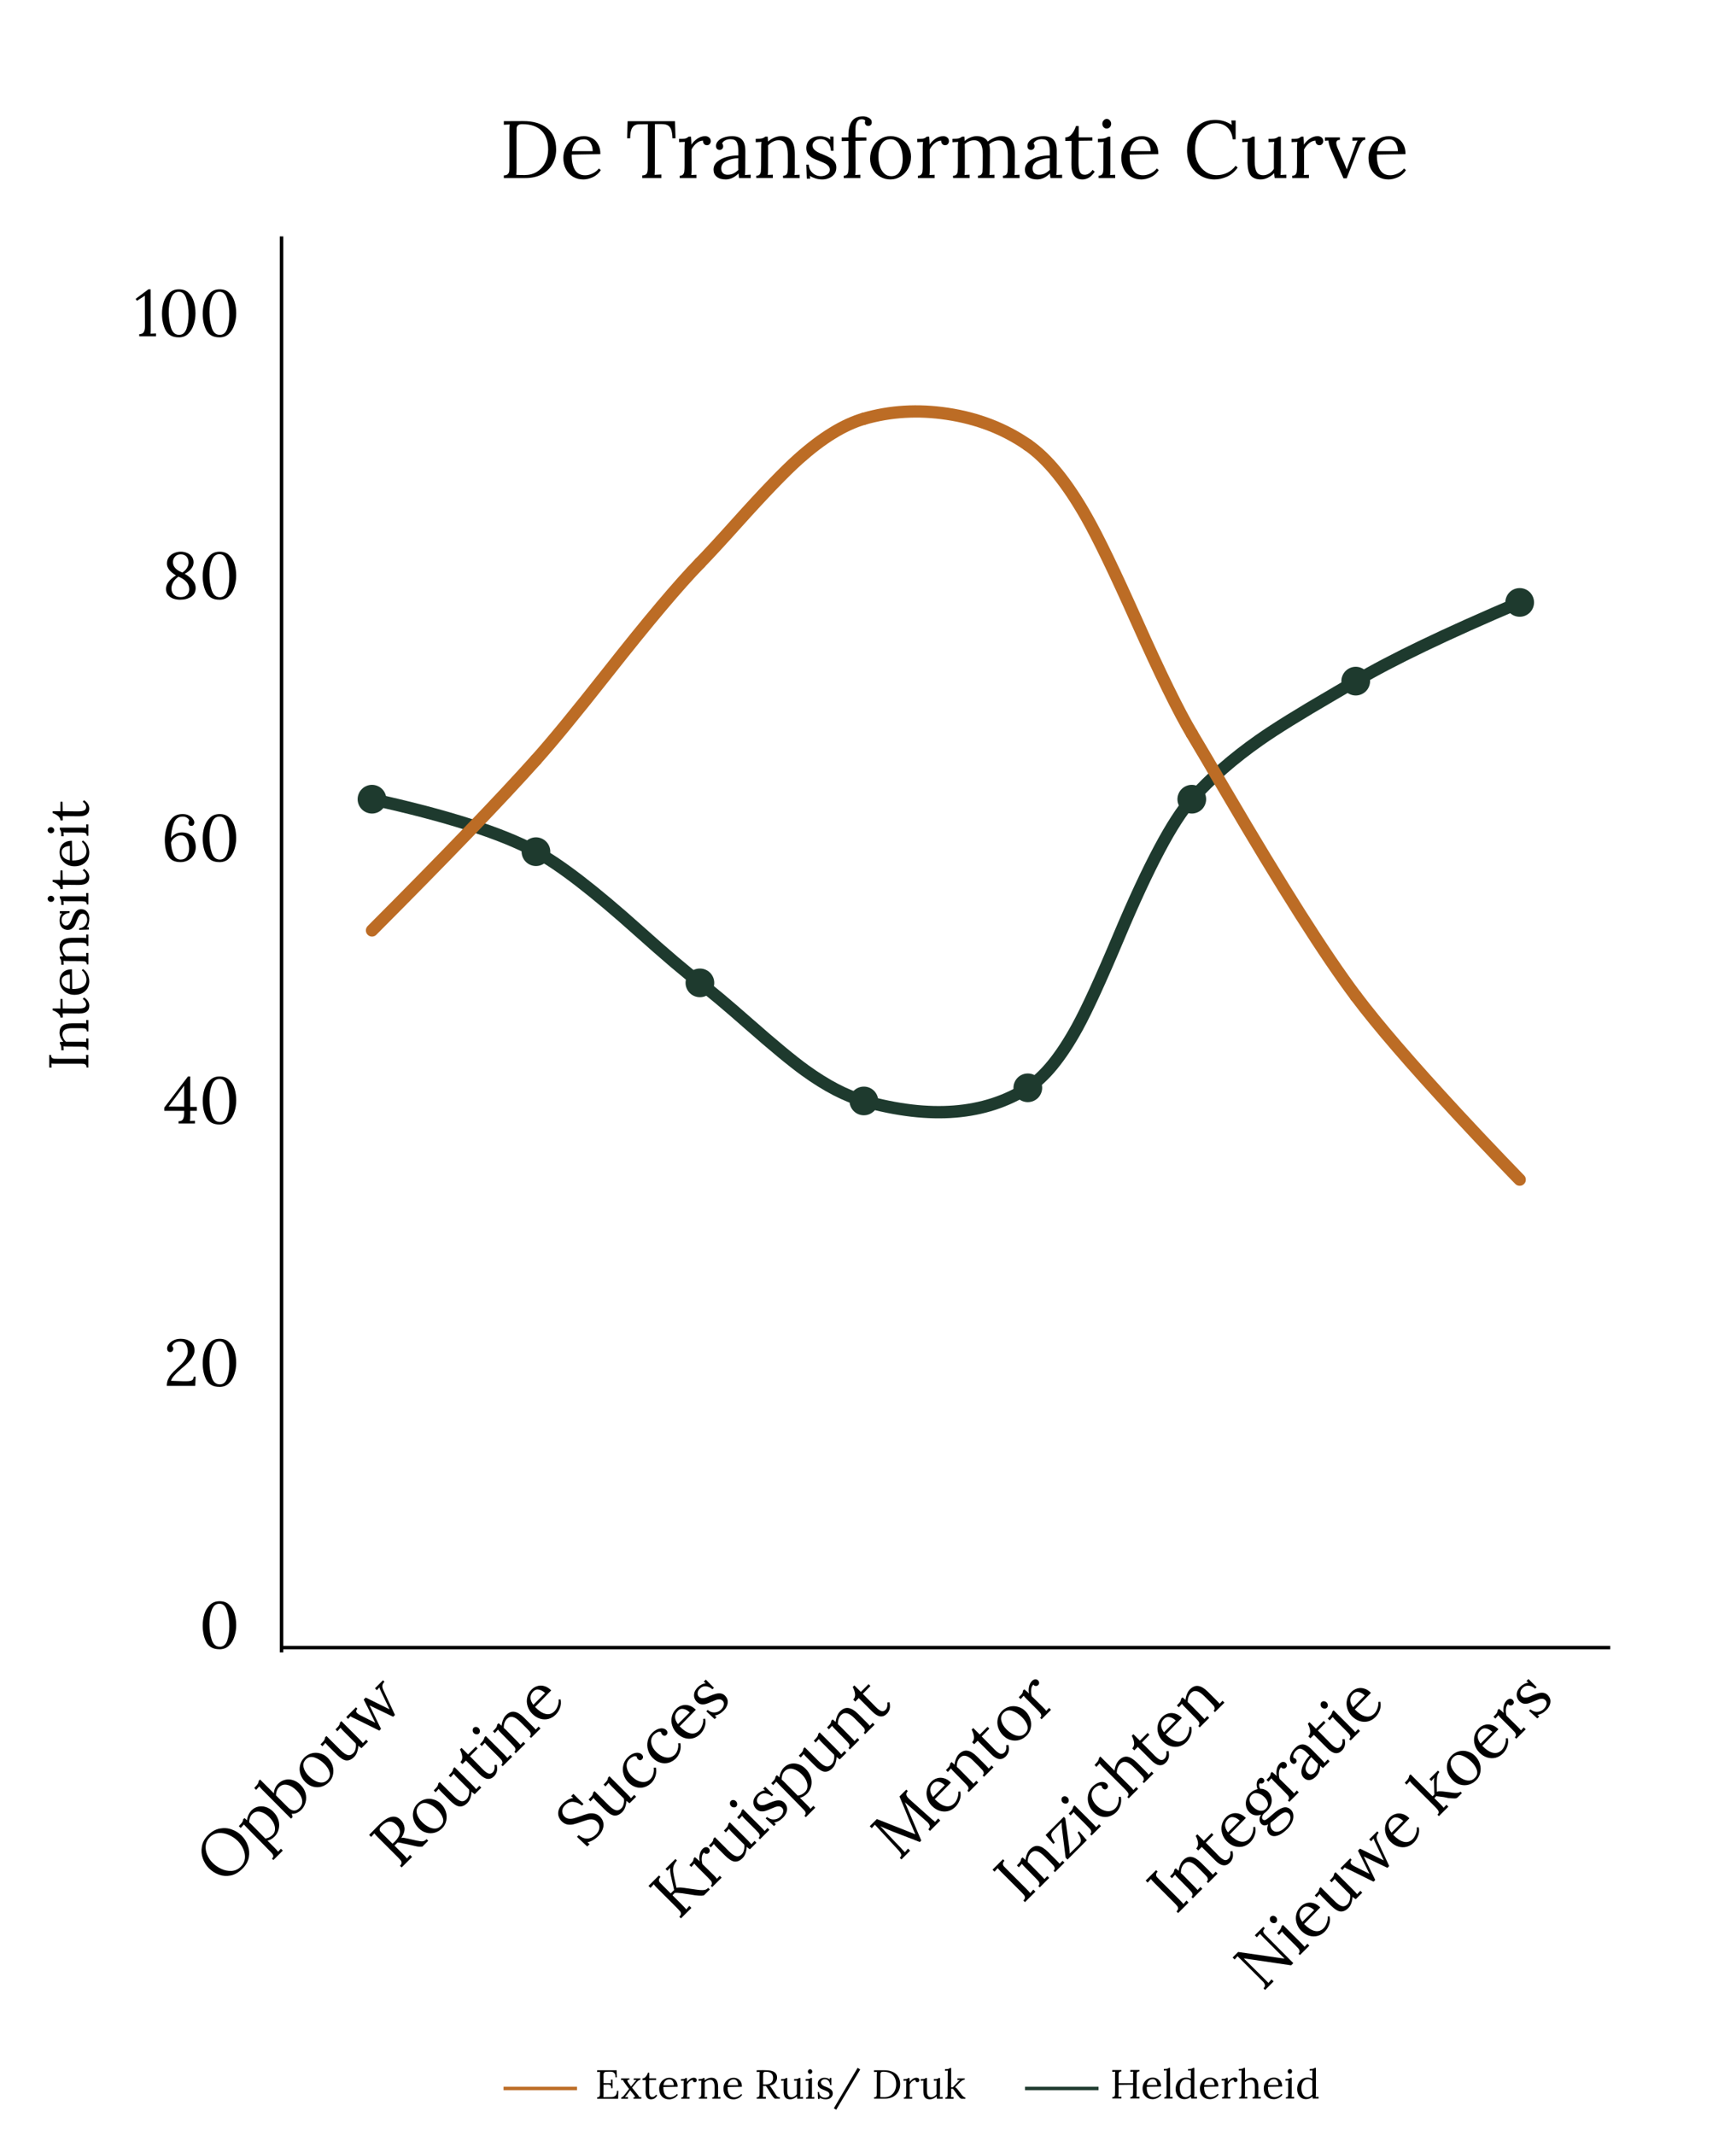 <svg xmlns="http://www.w3.org/2000/svg" id="Ebene_1" viewBox="0 0 1000 1229.63"><defs><style>      .cls-1, .cls-2 {        fill: #bc6c25;      }      .cls-3 {        stroke: #000;      }      .cls-3, .cls-4, .cls-2 {        stroke-miterlimit: 10;        stroke-width: 2px;      }      .cls-5 {        fill: none;      }      .cls-6, .cls-4 {        fill: #1e3a2e;      }      .cls-4 {        stroke: #1e3a2e;      }      .cls-2 {        stroke: #bc6c25;      }    </style></defs><rect class="cls-5" width="1000" height="1229.63"></rect><g><g><path d="M290.23,101.03c1.08-.02,1.84-.29,2.3-.77.48-.48.74-1.03.81-1.67.06-.63.1-1.75.1-3.35v-20.23c0-1.3.05-2.41.14-3.35l-3.35.19v-2.06l11.05-.05c5.86-.02,10.5,1.34,13.92,4.11,3.44,2.77,5.16,6.89,5.16,12.34,0,2.94-.69,5.67-2.06,8.18-1.37,2.49-3.4,4.48-6.07,5.98-2.68,1.47-5.92,2.2-9.71,2.2h-12.29v-1.53ZM302.38,100.8c2.64,0,4.97-.63,6.98-1.91,2.03-1.27,3.61-3.02,4.73-5.26,1.11-2.26,1.67-4.79,1.67-7.6,0-4.55-1.24-8.11-3.73-10.66-2.49-2.58-6.25-3.87-11.29-3.87-1.09,0-1.86.23-2.34.67-.48.42-.75.94-.81,1.58-.04.65-.05,1.76-.05,3.35v19.94c0,1.63-.05,2.86-.14,3.68,1.08.07,2.74.1,4.97.1Z"></path><path d="M335.93,103.33c-2.18,0-4.11-.51-5.83-1.53-1.72-1.02-3.1-2.46-4.11-4.35-.99-1.88-1.48-4.06-1.48-6.55,0-2.16.49-4.21,1.48-6.12,1.02-1.94,2.41-3.49,4.21-4.64,1.78-1.15,3.83-1.72,6.12-1.72,1.78,0,3.4.41,4.83,1.2,1.43.77,2.56,1.94,3.4,3.49.86,1.53,1.29,3.42,1.29,5.64l-16.5.29c-.04,3.77.57,6.69,1.82,8.8,1.27,2.08,3.23,3.11,5.88,3.11,1.46,0,2.94-.36,4.45-1.1,1.49-.77,2.65-1.7,3.49-2.82l1.1.96c-1.18,1.82-2.71,3.18-4.59,4.06-1.89.86-3.73,1.29-5.55,1.29ZM341.42,87.07c0-1.88-.43-3.49-1.29-4.83-.84-1.34-2.09-2.01-3.78-2.01-3.9,0-6.19,2.28-6.89,6.84h11.95Z"></path><path d="M369.98,101.03c1.34-.06,2.2-.43,2.58-1.1.38-.69.57-1.77.57-3.2v-1.48l.05-23.72-4.83.05c-1.91,0-3.29.66-4.11,1.96-.84,1.28-1.24,3.32-1.24,6.12h-1.72l.24-9.85h27.3l.29,9.85h-1.77c-.04-1.94-.24-3.5-.62-4.69-.36-1.17-.96-2.06-1.82-2.63-.84-.57-2.04-.86-3.63-.86h-4.02l-.05,25.49c0,1.66-.05,2.91-.14,3.73l3.92-.19v2.06h-11v-1.53Z"></path><path d="M391.55,101.18c.88,0,1.53-.22,1.91-.67.41-.48.65-1.06.72-1.77.1-.69.14-1.79.14-3.3v-10.66c0-1.3.06-2.32.19-3.06l-3.35.14v-1.91h1.48c1.17,0,2.02-.1,2.53-.29.54-.22,1.05-.54,1.53-.96h1.34c.12,1.22.2,2.76.24,4.64.79-1.3,1.91-2.45,3.35-3.44,1.46-.98,2.98-1.48,4.54-1.48.92,0,1.69.26,2.3.77.63.48.96,1.22.96,2.2,0,.48-.19.98-.57,1.48-.38.51-.94.77-1.67.77-.67,0-1.23-.25-1.67-.77-.45-.54-.62-1.16-.53-1.86-1.18-.02-2.38.42-3.59,1.34-1.22.93-2.24,2.18-3.06,3.73l.05,11.52c0,1.41-.07,2.47-.19,3.2l2.96-.14v1.91h-9.61v-1.39Z"></path><path d="M418.05,103.33c-2.27,0-4-.51-5.21-1.53-1.22-1.05-1.82-2.4-1.82-4.06,0-1.82.72-3.35,2.15-4.59,1.46-1.24,3.3-2.16,5.5-2.77,2.2-.6,4.41-.88,6.65-.86v-2.92c0-2.01-.31-3.59-.91-4.73-.57-1.15-1.84-1.72-3.78-1.72-.96,0-1.89.22-2.77.62-.86.42-1.51,1.03-1.91,1.82.41.45.62,1.04.62,1.77,0,.48-.18.93-.53,1.34-.36.42-.85.62-1.48.62-.67,0-1.2-.2-1.58-.62-.36-.41-.53-.97-.53-1.67,0-1.02.39-1.96,1.2-2.82.79-.86,1.89-1.53,3.3-2.01,1.43-.5,3.01-.77,4.73-.77,2.64,0,4.59.71,5.83,2.1,1.24,1.37,1.84,3.56,1.82,6.55l-.05,10.52c0,1.03-.07,2.09-.19,3.2l3.35-.19v1.96h-6.69c-.1-.48-.22-1.36-.33-2.68-2.3,2.3-4.76,3.44-7.36,3.44ZM419.15,100.65c1.17,0,2.25-.22,3.2-.67.98-.48,1.97-1.17,2.96-2.1-.04-.48-.05-1.27-.05-2.39l.05-4.4c-2.56.1-4.83.62-6.84,1.58s-3.01,2.41-3.01,4.35c0,1.18.33,2.09,1,2.73.69.61,1.59.91,2.68.91Z"></path><path d="M435.66,101.18c.88,0,1.53-.22,1.91-.67.41-.48.65-1.05.72-1.72.06-.67.11-1.78.14-3.35l.05-10.66c0-1.3.06-2.32.19-3.06l-3.35.19v-1.96c1.84,0,3.11-.1,3.78-.29.69-.22,1.29-.54,1.77-.96h1.34c.06.57.12,1.52.19,2.82,1.05-.92,2.26-1.67,3.63-2.25,1.36-.57,2.7-.86,4.02-.86,2.7,0,4.69.86,5.93,2.58,1.24,1.7,1.86,4.33,1.86,7.89v8.7c0,1.41-.07,2.47-.19,3.2l2.96-.14v1.91h-9.56v-1.39c.92,0,1.58-.22,1.96-.67.38-.48.6-1.06.67-1.77.1-.69.14-1.79.14-3.3v-6.55c-.04-2.68-.48-4.69-1.34-6.03-.84-1.36-2.15-2.06-3.97-2.06-1.12,0-2.24.29-3.35.86-1.09.55-2,1.27-2.73,2.15.02.36.05.98.05,1.86l-.05,11.91c0,1.41-.07,2.47-.19,3.2l2.96-.14v1.91h-9.56v-1.39Z"></path><path d="M473.69,103.33c-1.47,0-2.82-.22-4.06-.62-1.22-.38-2.25-.86-3.11-1.43l.19,1.63h-1.96l-.29-8.08h1.43c.06,1.32.41,2.46,1.05,3.44.63.99,1.48,1.77,2.53,2.34s2.16.86,3.35.86c1.34,0,2.53-.31,3.59-.96,1.05-.63,1.58-1.54,1.58-2.73,0-.86-.26-1.58-.77-2.15-.51-.6-1.15-1.1-1.91-1.48-.77-.41-1.85-.88-3.25-1.43-1.63-.6-2.95-1.17-3.97-1.72-.99-.54-1.85-1.27-2.58-2.2-.71-.96-1.05-2.15-1.05-3.59,0-1.05.24-2.08.72-3.11.5-1.02,1.35-1.88,2.53-2.58,1.21-.73,2.79-1.1,4.73-1.1.98,0,1.97.17,2.96.48,1.02.29,1.97.8,2.87,1.53l-.1-1.77h1.96v8.18h-1.48c-.1-1.82-.66-3.37-1.67-4.69-1.03-1.34-2.46-2.01-4.3-2.01-1.41,0-2.52.36-3.35,1.05-.84.71-1.24,1.53-1.24,2.49s.26,1.71.81,2.34c.57.61,1.26,1.14,2.06,1.58.79.42,1.89.9,3.3,1.43,1.59.67,2.88,1.29,3.87,1.86,1.02.55,1.88,1.28,2.58,2.2.69.93,1.05,2.04,1.05,3.35,0,1.51-.38,2.76-1.15,3.78-.77,1.03-1.77,1.81-3.01,2.34-1.22.5-2.52.77-3.92.77Z"></path><path d="M486,101.18c.88,0,1.53-.22,1.91-.67.41-.48.65-1.06.72-1.77.1-.69.14-1.79.14-3.3l-.05-14.25-3.87.1v-2.15h3.87v-.96c0-3.63.65-6.41,1.96-8.32,1.34-1.91,3.49-2.87,6.46-2.87,1.17,0,2.31.31,3.4.91,1.08.57,1.63,1.42,1.63,2.53,0,.65-.19,1.15-.57,1.53-.36.38-.84.57-1.43.57-.65,0-1.14-.2-1.48-.62-.32-.41-.48-.84-.48-1.29,0-.41.07-.79.24-1.15-.19-.25-.48-.44-.86-.57-.38-.16-.77-.24-1.15-.24-1.34,0-2.3.55-2.87,1.63-.55,1.09-.81,2.41-.81,3.97v4.88h6.31v1.86l-6.31.14.05,16.45c0,1.41-.07,2.47-.19,3.2l2.96-.14v1.91h-9.56v-1.39Z"></path><path d="M512.97,103.33c-2.18,0-4.15-.51-5.93-1.53-1.79-1.02-3.2-2.44-4.26-4.26s-1.58-3.85-1.58-6.12c0-2.41.5-4.61,1.53-6.6,1.05-2.01,2.46-3.56,4.26-4.69,1.78-1.15,3.78-1.72,5.98-1.72s4.11.53,5.93,1.58c1.82,1.03,3.25,2.44,4.3,4.26s1.58,3.85,1.58,6.07c0,2.37-.53,4.54-1.58,6.55-1.05,1.98-2.49,3.56-4.3,4.73-1.79,1.15-3.77,1.72-5.93,1.72ZM513.36,101.47c2.26,0,3.93-.93,5.02-2.82,1.08-1.88,1.63-4.21,1.63-6.98,0-3.16-.6-5.85-1.77-8.08-1.18-2.26-2.94-3.4-5.26-3.4s-4.09.96-5.26,2.87c-1.15,1.89-1.72,4.23-1.72,7.03,0,1.98.26,3.85.81,5.59.54,1.72,1.36,3.13,2.49,4.21,1.11,1.05,2.46,1.58,4.06,1.58Z"></path><path d="M528.75,101.18c.88,0,1.53-.22,1.91-.67.41-.48.65-1.06.72-1.77.1-.69.14-1.79.14-3.3v-10.66c0-1.3.06-2.32.19-3.06l-3.35.14v-1.91h1.48c1.17,0,2.02-.1,2.53-.29.54-.22,1.05-.54,1.53-.96h1.34c.12,1.22.2,2.76.24,4.64.79-1.3,1.91-2.45,3.35-3.44,1.46-.98,2.98-1.48,4.54-1.48.92,0,1.69.26,2.3.77.63.48.96,1.22.96,2.2,0,.48-.19.98-.57,1.48-.38.51-.94.77-1.67.77-.67,0-1.23-.25-1.67-.77-.45-.54-.62-1.16-.53-1.86-1.18-.02-2.38.42-3.59,1.34-1.22.93-2.24,2.18-3.06,3.73l.05,11.52c0,1.41-.07,2.47-.19,3.2l2.96-.14v1.91h-9.61v-1.39Z"></path><path d="M549.02,101.18c.88,0,1.53-.22,1.91-.67.41-.48.65-1.06.72-1.77.1-.69.14-1.79.14-3.3v-10.66c0-1.3.06-2.32.19-3.06l-3.35.19v-1.96c1.84,0,3.11-.1,3.78-.29.69-.22,1.29-.54,1.77-.96h1.34c.06.45.12,1.28.19,2.49.96-.86,2.03-1.53,3.25-2.01,1.24-.5,2.45-.77,3.63-.77,1.53,0,2.83.27,3.92.81,1.08.55,1.91,1.32,2.49,2.3,1.11-.88,2.36-1.63,3.73-2.2,1.4-.6,2.75-.91,4.06-.91,2.74,0,4.73.85,5.98,2.53,1.27,1.66,1.88,4.3,1.82,7.94l-.05,8.7c0,1.41-.07,2.47-.19,3.2l2.96-.14v1.91h-9.56v-1.39c.92,0,1.58-.22,1.96-.67.38-.48.6-1.06.67-1.77.1-.69.14-1.79.14-3.3v-6.55c0-2.68-.43-4.66-1.29-5.98-.84-1.34-2.15-2.01-3.97-2.01-.96,0-1.94.22-2.92.62-.99.42-1.85.98-2.58,1.67.31.96.48,2.09.48,3.4l-.1,11c0,1.41-.07,2.47-.19,3.2l2.92-.14v1.91h-9.52v-1.39c.88,0,1.53-.22,1.91-.67.41-.48.63-1.05.67-1.72.06-.67.11-1.78.14-3.35l.05-6.55c.02-2.7-.37-4.73-1.2-6.07-.8-1.34-2.08-2.01-3.83-2.01-.99,0-1.96.22-2.92.62-.93.38-1.75.93-2.44,1.63l.05,2.53v12c0,1.41-.07,2.47-.19,3.2l2.96-.14v1.91h-9.56v-1.39Z"></path><path d="M597.43,103.33c-2.27,0-4-.51-5.21-1.53-1.22-1.05-1.82-2.4-1.82-4.06,0-1.82.72-3.35,2.15-4.59,1.46-1.24,3.3-2.16,5.5-2.77,2.2-.6,4.41-.88,6.65-.86v-2.92c0-2.01-.31-3.59-.91-4.73-.57-1.15-1.84-1.72-3.78-1.72-.96,0-1.89.22-2.77.62-.86.42-1.51,1.03-1.91,1.82.41.45.62,1.04.62,1.77,0,.48-.18.93-.53,1.34-.36.42-.85.62-1.48.62-.67,0-1.2-.2-1.58-.62-.36-.41-.53-.97-.53-1.67,0-1.02.39-1.96,1.2-2.82.79-.86,1.89-1.53,3.3-2.01,1.43-.5,3.01-.77,4.73-.77,2.64,0,4.59.71,5.83,2.1,1.24,1.37,1.84,3.56,1.82,6.55l-.05,10.52c0,1.03-.07,2.09-.19,3.2l3.35-.19v1.96h-6.69c-.1-.48-.22-1.36-.33-2.68-2.3,2.3-4.76,3.44-7.36,3.44ZM598.53,100.65c1.17,0,2.25-.22,3.2-.67.98-.48,1.97-1.17,2.96-2.1-.04-.48-.05-1.27-.05-2.39l.05-4.4c-2.56.1-4.83.62-6.84,1.58-2.01.96-3.01,2.41-3.01,4.35,0,1.18.33,2.09,1,2.73.69.61,1.59.91,2.68.91Z"></path><path d="M623.52,103.33c-4.28,0-6.4-2.87-6.36-8.61l.1-13.58-3.59.05v-2.06c1.49,0,2.75-.67,3.78-2.01,1.05-1.34,1.83-2.85,2.34-4.54h1.58v6.55h7.89v1.86l-7.89.1c-.04,4.76-.07,8.06-.1,9.9v3.11c0,2.2.25,3.85.77,4.93.54,1.09,1.48,1.63,2.82,1.63.79,0,1.59-.24,2.39-.72.79-.5,1.49-1.21,2.1-2.1l1.24,1.05c-1.22,1.79-2.43,2.99-3.63,3.59-1.18.57-2.33.86-3.44.86Z"></path><path d="M637.48,74.06c-.67,0-1.27-.26-1.77-.81-.48-.54-.72-1.2-.72-1.96s.25-1.39.77-1.96c.5-.57,1.1-.86,1.77-.86s1.29.29,1.77.86c.5.55.77,1.2.77,1.96s-.26,1.42-.77,1.96c-.51.55-1.12.81-1.82.81ZM632.84,101.18c.88,0,1.53-.22,1.91-.67.41-.48.65-1.06.72-1.77.1-.69.14-1.79.14-3.3v-10.66c0-.88.06-1.91.19-3.06l-3.35.19v-1.96c1.84,0,3.17-.11,3.97-.33.79-.22,1.41-.53,1.86-.91h1.34v18.89c0,1.41-.07,2.47-.19,3.2l2.96-.14v1.91h-9.56v-1.39Z"></path><path d="M657.33,103.33c-2.18,0-4.11-.51-5.83-1.53-1.72-1.02-3.1-2.46-4.11-4.35-.99-1.88-1.48-4.06-1.48-6.55,0-2.16.49-4.21,1.48-6.12,1.02-1.94,2.41-3.49,4.21-4.64,1.78-1.15,3.83-1.72,6.12-1.72,1.78,0,3.4.41,4.83,1.2,1.43.77,2.56,1.94,3.4,3.49.86,1.53,1.29,3.42,1.29,5.64l-16.5.29c-.04,3.77.57,6.69,1.82,8.8,1.27,2.08,3.23,3.11,5.88,3.11,1.46,0,2.94-.36,4.45-1.1,1.49-.77,2.65-1.7,3.49-2.82l1.1.96c-1.18,1.82-2.71,3.18-4.59,4.06-1.89.86-3.73,1.29-5.55,1.29ZM662.83,87.07c0-1.88-.43-3.49-1.29-4.83-.84-1.34-2.09-2.01-3.78-2.01-3.9,0-6.19,2.28-6.89,6.84h11.95Z"></path><path d="M699.71,103.33c-3.06,0-5.81-.74-8.22-2.2-2.43-1.46-4.33-3.45-5.69-5.98-1.34-2.55-2.01-5.37-2.01-8.46s.6-5.93,1.82-8.61c1.24-2.68,3.08-4.84,5.55-6.5,2.45-1.69,5.42-2.53,8.89-2.53s6.56.96,9.47,2.87l-.24-2.53h2.49v10.85h-1.67c-.32-2.89-1.34-5.16-3.06-6.79-1.72-1.65-3.95-2.49-6.65-2.49-2.24,0-4.26.62-6.07,1.86s-3.28,3-4.35,5.26c-1.05,2.27-1.58,4.9-1.58,7.89s.55,5.49,1.67,7.75c1.11,2.24,2.63,3.99,4.54,5.26,1.91,1.28,4.02,1.91,6.31,1.91,2.1,0,4.11-.45,6.03-1.39,1.94-.96,3.54-2.3,4.78-4.02l1.24,1c-1.82,2.52-3.91,4.29-6.26,5.31-2.33,1.02-4.66,1.53-6.98,1.53Z"></path><path d="M726.32,103.33c-2.68,0-4.64-.77-5.88-2.3-1.22-1.53-1.82-4.17-1.82-7.94v-8.32c0-1.3.06-2.32.19-3.06l-3.25.14v-1.91h1.48c1.21,0,2.12-.11,2.73-.33.63-.22,1.17-.53,1.63-.91h1.34v14.25c0,2.75.38,4.77,1.15,6.07.77,1.28,2.03,1.91,3.83,1.91,1.15,0,2.27-.33,3.4-1,1.11-.69,2.01-1.58,2.68-2.63v-12c0-1.46.07-2.65.24-3.59l-3.35.14v-1.91h1.43c1.21,0,2.12-.11,2.73-.33.63-.22,1.17-.53,1.63-.91h1.34v17.69c0,1.82-.07,3.29-.19,4.4l3.35-.19v1.96h-6.69c-.17-.96-.27-1.89-.33-2.82-1.03,1.05-2.22,1.91-3.59,2.58-1.37.67-2.71,1-4.02,1Z"></path><path d="M744.37,101.18c.88,0,1.53-.22,1.91-.67.41-.48.65-1.06.72-1.77.1-.69.14-1.79.14-3.3v-10.66c0-1.3.06-2.32.19-3.06l-3.35.14v-1.91h1.48c1.17,0,2.02-.1,2.53-.29.54-.22,1.05-.54,1.53-.96h1.34c.12,1.22.2,2.76.24,4.64.79-1.3,1.91-2.45,3.35-3.44,1.46-.98,2.98-1.48,4.54-1.48.92,0,1.69.26,2.3.77.63.48.96,1.22.96,2.2,0,.48-.19.98-.57,1.48-.38.51-.94.77-1.67.77-.67,0-1.23-.25-1.67-.77-.45-.54-.62-1.16-.53-1.86-1.18-.02-2.38.42-3.59,1.34-1.22.93-2.24,2.18-3.06,3.73l.05,11.52c0,1.41-.07,2.47-.19,3.2l2.96-.14v1.91h-9.61v-1.39Z"></path><path d="M767.18,87.45c-1.24-2.87-1.9-5.03-1.96-6.5l-2.01.14v-1.96h8.61v1.43c-1.37,0-2.06.57-2.06,1.72,0,.86.31,2.03.96,3.49l3.63,8.22c.41.96.87,2.1,1.39,3.44h.05c.1-.31.22-.65.38-1l.72-2.01,3.73-10.28c.31-.88.78-1.96,1.39-3.2l-2.96.14v-1.96h7.36v1.43c-.65,0-1.2.23-1.67.67-.45.45-.88,1.09-1.29,1.91-.38.8-.91,2.04-1.58,3.73l-6.12,15.83h-1.86l-6.69-15.25Z"></path><path d="M799.72,103.33c-2.18,0-4.11-.51-5.83-1.53-1.72-1.02-3.1-2.46-4.11-4.35-.99-1.88-1.48-4.06-1.48-6.55,0-2.16.49-4.21,1.48-6.12,1.02-1.94,2.41-3.49,4.21-4.64,1.78-1.15,3.83-1.72,6.12-1.72,1.78,0,3.4.41,4.83,1.2,1.43.77,2.56,1.94,3.4,3.49.86,1.53,1.29,3.42,1.29,5.64l-16.5.29c-.04,3.77.57,6.69,1.82,8.8,1.27,2.08,3.23,3.11,5.88,3.11,1.46,0,2.94-.36,4.45-1.1,1.49-.77,2.65-1.7,3.49-2.82l1.1.96c-1.18,1.82-2.71,3.18-4.59,4.06-1.89.86-3.73,1.29-5.55,1.29ZM805.22,87.07c0-1.88-.43-3.49-1.29-4.83-.84-1.34-2.09-2.01-3.78-2.01-3.9,0-6.19,2.28-6.89,6.84h11.95Z"></path></g><path class="cls-6" d="M215.05,456.81c43.24,9.48,75.03,19.66,95.36,30.57.87.46,1.45,1.16,1.72,2.1.29.93.19,1.84-.27,2.69-.46.87-1.16,1.43-2.1,1.72-.93.27-1.82.19-2.69-.27-19.75-10.59-50.93-20.56-93.53-29.88-.95-.22-1.69-.74-2.21-1.55-.54-.82-.69-1.72-.48-2.68.2-.95.72-1.69,1.55-2.23.82-.52,1.71-.68,2.66-.48Z"></path><path class="cls-6" d="M310.4,487.38c14.06,7.54,34.03,22.9,59.91,46.09,15.44,13.85,27.11,23.76,35.01,29.76.78.59,1.23,1.37,1.36,2.34s-.09,1.84-.68,2.62-1.37,1.23-2.34,1.36c-.97.14-1.84-.09-2.62-.68-8.06-6.12-19.88-16.16-35.46-30.12-25.46-22.83-44.97-37.86-58.52-45.14-.87-.46-1.43-1.16-1.72-2.1-.27-.93-.19-1.84.27-2.69.46-.87,1.16-1.43,2.1-1.72.94-.27,1.84-.19,2.69.27Z"></path><path class="cls-6" d="M405.32,563.24c6.35,4.82,15.78,12.73,28.28,23.73,14.28,12.57,25.04,21.46,32.28,26.68,11.88,8.56,22.79,14.24,32.68,17,.95.26,1.66.82,2.14,1.68s.59,1.75.32,2.69c-.26.94-.81,1.65-1.66,2.13s-1.75.59-2.69.33c-10.72-2.99-22.37-9.01-34.92-18.08-7.42-5.35-18.37-14.38-32.83-27.1-12.37-10.89-21.67-18.69-27.88-23.41-.78-.59-1.24-1.37-1.37-2.34s.1-1.84.69-2.62,1.37-1.23,2.33-1.37c.97-.13,1.85.1,2.63.69Z"></path><path class="cls-6" d="M498.57,630.64c37.27,10.4,67.8,8.03,91.59-7.13.82-.52,1.72-.68,2.68-.46.95.2,1.69.72,2.21,1.55s.68,1.72.48,2.68c-.22.95-.74,1.69-1.56,2.21-25.56,16.29-58,18.95-97.29,7.99-.94-.26-1.65-.82-2.14-1.68-.48-.85-.58-1.75-.32-2.69s.82-1.65,1.66-2.13c.85-.48,1.75-.59,2.69-.33Z"></path><path class="cls-6" d="M590.16,623.51c9.07-5.77,18.17-16.97,27.27-33.59,5.6-10.19,13.53-27.49,23.8-51.91,17.2-40.89,31.42-67.59,42.65-80.09.65-.72,1.46-1.11,2.45-1.17.97-.06,1.82.25,2.55.9.74.67,1.13,1.48,1.17,2.45.06.98-.25,1.84-.9,2.56-10.69,11.91-24.49,37.95-41.39,78.11-10.36,24.64-18.4,42.16-24.1,52.58-9.69,17.68-19.59,29.73-29.69,36.15-.82.54-1.71.68-2.66.48-.95-.22-1.69-.74-2.23-1.56-.52-.82-.68-1.71-.46-2.66.2-.95.72-1.69,1.55-2.23Z"></path><path class="cls-6" d="M683.88,457.91c11.05-12.31,24.29-23.87,39.7-34.66,9.19-6.44,23.19-15.13,42.03-26.09,6.03-3.52,10.55-6.15,13.54-7.93.84-.51,1.74-.64,2.68-.39.95.25,1.68.78,2.17,1.62.51.85.64,1.74.39,2.69-.25.94-.78,1.66-1.62,2.17-3.02,1.78-7.55,4.44-13.6,7.96-18.66,10.85-32.51,19.44-41.52,25.75-14.97,10.49-27.81,21.7-38.5,33.61-.65.72-1.48,1.11-2.45,1.17-.98.06-1.84-.25-2.56-.9-.72-.67-1.11-1.48-1.17-2.45-.04-.98.25-1.84.91-2.56Z"></path><path class="cls-6" d="M779.15,389.24c20.6-12.23,52.21-27.42,94.86-45.54.9-.39,1.81-.39,2.71-.03.91.36,1.56,1,1.94,1.9s.39,1.81.03,2.71c-.38.91-1,1.56-1.91,1.94-42.35,18.01-73.68,33.06-94.01,45.12-.84.49-1.74.62-2.69.39-.94-.25-1.66-.8-2.17-1.63-.49-.84-.62-1.74-.39-2.68.25-.95.8-1.68,1.63-2.17Z"></path><path class="cls-1" d="M211.78,533.33c42.33-42.45,73.77-75.14,94.31-98.09.65-.72,1.48-1.11,2.45-1.17.98-.04,1.84.25,2.56.9.72.67,1.11,1.48,1.17,2.45.06.98-.25,1.84-.9,2.56-20.63,23.05-52.16,55.83-94.57,98.37-.69.69-1.52,1.04-2.5,1.04s-1.81-.35-2.5-1.04c-.69-.68-1.04-1.52-1.04-2.5s.35-1.81,1.03-2.5Z"></path><path class="cls-1" d="M306.09,435.24c9.39-10.46,23.13-27.21,41.26-50.23,23.18-29.46,40.94-50.52,53.28-63.21.68-.69,1.52-1.06,2.49-1.07.98,0,1.82.33,2.52,1.01.71.68,1.07,1.5,1.07,2.49.01.97-.32,1.82-1,2.52-12.17,12.5-29.77,33.38-52.81,62.64-18.21,23.13-32.06,39.99-41.54,50.58-.65.72-1.46,1.11-2.45,1.17-.97.06-1.82-.25-2.56-.9-.72-.65-1.11-1.46-1.17-2.45-.04-.97.25-1.82.9-2.56Z"></path><path class="cls-1" d="M400.64,321.8c4.7-4.82,11.78-12.5,21.22-23.02,15.71-17.49,27.66-29.89,35.84-37.18,13.9-12.4,26.88-20.34,38.95-23.84.94-.26,1.84-.16,2.69.3.85.48,1.42,1.19,1.69,2.13.27.93.17,1.84-.3,2.69s-1.17,1.42-2.11,1.69c-11.04,3.18-23.1,10.62-36.2,22.31-7.97,7.12-19.73,19.33-35.29,36.65-9.51,10.59-16.65,18.33-21.41,23.22-.68.69-1.5,1.06-2.49,1.07s-1.82-.32-2.52-1c-.69-.69-1.06-1.52-1.07-2.5-.01-.97.32-1.81,1-2.52Z"></path><path class="cls-1" d="M496.64,237.76c15.7-4.53,32.18-5.51,49.45-2.95,18.03,2.69,34.03,8.87,47.99,18.56.81.55,1.3,1.32,1.48,2.27.17.97-.03,1.85-.58,2.66-.56.8-1.32,1.29-2.29,1.46-.95.17-1.84-.01-2.65-.58-13.05-9.06-28.05-14.84-44.99-17.36-16.26-2.43-31.74-1.5-46.44,2.75-.94.26-1.84.17-2.71-.3-.85-.48-1.42-1.19-1.68-2.11-.27-.94-.17-1.84.29-2.71.48-.85,1.19-1.42,2.13-1.69Z"></path><path class="cls-1" d="M594.08,253.37c11.69,8.1,23.31,22.32,34.85,42.68,6.84,12.02,16.51,32.06,29.02,60.11,13.59,30.47,24.12,51.97,31.6,64.53.51.84.64,1.74.39,2.68-.25.95-.78,1.68-1.62,2.18-.84.49-1.74.62-2.68.39-.95-.25-1.68-.78-2.18-1.62-7.62-12.79-18.29-34.55-31.99-65.28-12.41-27.84-21.98-47.67-28.69-59.51-11.02-19.42-21.95-32.86-32.74-40.35-.8-.55-1.29-1.32-1.46-2.27-.17-.97.01-1.85.58-2.65.55-.81,1.32-1.3,2.27-1.48.97-.17,1.85.01,2.65.58Z"></path><path class="cls-1" d="M689.55,420.69c4.38,7.35,10.92,18.43,19.62,33.28,32.23,55.01,57.1,94.18,74.62,117.52.58.78.81,1.66.67,2.63s-.59,1.74-1.37,2.33c-.78.58-1.66.81-2.63.67-.97-.13-1.75-.59-2.33-1.37-17.68-23.55-42.69-62.95-75.07-118.19-8.68-14.83-15.21-25.91-19.59-33.23-.49-.84-.62-1.74-.39-2.69.25-.94.78-1.66,1.62-2.17s1.74-.64,2.69-.39c.94.25,1.66.78,2.17,1.62Z"></path><path class="cls-1" d="M783.8,571.48c12.37,16.49,31.77,39,58.19,67.55,8.26,8.93,16.74,17.93,25.42,26.98,2.71,2.82,5.28,5.5,7.71,8,.75.78,1.45,1.49,2.08,2.16.54.55.82.84.85.87-.04-.04-.09-.09-.12-.13.68.71,1.01,1.53,1,2.52,0,.98-.36,1.81-1.06,2.49-.69.69-1.53,1.03-2.52,1.01-.98,0-1.81-.36-2.49-1.06-.04-.04-.09-.09-.12-.13l-.07-.07c-.17-.16-.35-.35-.55-.56-.65-.65-1.36-1.37-2.11-2.16-2.43-2.52-5.01-5.19-7.74-8.04-8.7-9.09-17.2-18.1-25.49-27.07-26.59-28.7-46.15-51.4-58.67-68.1-.59-.78-.81-1.66-.68-2.62.14-.97.61-1.75,1.39-2.34.78-.58,1.65-.81,2.62-.67.97.13,1.75.59,2.34,1.37Z"></path><path class="cls-6" d="M222.55,460.29c0-1.1-.22-2.16-.64-3.17s-1.01-1.91-1.78-2.68-1.68-1.37-2.69-1.79-2.07-.64-3.15-.64-2.16.22-3.17.64-1.91,1.01-2.68,1.79c-.78.77-1.37,1.66-1.79,2.68s-.64,2.07-.64,3.17.22,2.14.64,3.15,1.01,1.91,1.79,2.68c.77.78,1.66,1.37,2.68,1.79s2.07.64,3.17.64,2.14-.22,3.15-.64,1.91-1.01,2.69-1.79,1.36-1.66,1.78-2.68.64-2.07.64-3.15Z"></path><path class="cls-6" d="M317,490.49c0-1.09-.22-2.14-.64-3.15s-1.01-1.91-1.78-2.68-1.68-1.37-2.69-1.79-2.07-.64-3.15-.64-2.16.22-3.17.64-1.91,1.01-2.68,1.79c-.78.77-1.37,1.66-1.79,2.68s-.64,2.07-.64,3.15.22,2.16.64,3.17,1.01,1.91,1.79,2.68c.77.78,1.66,1.37,2.68,1.79s2.07.64,3.17.64,2.14-.22,3.15-.64,1.91-1.01,2.69-1.79,1.36-1.66,1.78-2.68.64-2.07.64-3.17Z"></path><path class="cls-6" d="M411.44,566.06c0-1.1-.22-2.16-.64-3.17s-1.01-1.9-1.78-2.68c-.78-.78-1.68-1.37-2.69-1.79s-2.07-.62-3.15-.62-2.16.2-3.17.62-1.91,1.01-2.68,1.79c-.78.78-1.37,1.66-1.79,2.68s-.64,2.07-.64,3.17.22,2.14.64,3.15,1.01,1.91,1.79,2.69,1.66,1.37,2.68,1.79,2.07.62,3.17.62,2.14-.2,3.15-.62,1.91-1.03,2.69-1.79c.77-.78,1.36-1.68,1.78-2.69s.64-2.05.64-3.15Z"></path><path class="cls-6" d="M505.89,634.06c0-1.1-.22-2.16-.64-3.17s-1.01-1.9-1.78-2.68c-.78-.77-1.68-1.37-2.69-1.79s-2.07-.62-3.15-.62-2.16.2-3.17.62-1.91,1.03-2.68,1.79-1.37,1.66-1.79,2.68-.64,2.07-.64,3.17.22,2.16.64,3.17,1.01,1.9,1.79,2.68,1.66,1.37,2.68,1.79,2.07.62,3.17.62,2.14-.2,3.15-.62,1.91-1.03,2.69-1.79c.77-.78,1.36-1.66,1.78-2.68s.64-2.07.64-3.17Z"></path><path class="cls-6" d="M600.33,626.5c0-1.1-.22-2.16-.64-3.17s-1.01-1.91-1.78-2.68-1.68-1.37-2.69-1.79-2.07-.62-3.15-.62-2.16.2-3.17.62-1.91,1.01-2.68,1.79c-.78.77-1.37,1.66-1.79,2.68s-.64,2.07-.64,3.17.22,2.14.64,3.15,1.01,1.91,1.79,2.69,1.66,1.37,2.68,1.79c1.01.41,2.07.62,3.17.62s2.14-.22,3.15-.62c1.01-.42,1.91-1.03,2.69-1.79.77-.78,1.36-1.68,1.78-2.69s.64-2.05.64-3.15Z"></path><path class="cls-6" d="M694.78,460.29c0-1.1-.22-2.16-.64-3.17s-1.01-1.91-1.78-2.68-1.68-1.37-2.69-1.79-2.07-.64-3.15-.64-2.16.22-3.17.64-1.91,1.01-2.68,1.79c-.78.77-1.37,1.66-1.79,2.68s-.64,2.07-.64,3.17.22,2.14.64,3.15,1.01,1.91,1.79,2.68c.77.78,1.66,1.37,2.68,1.79s2.07.64,3.17.64,2.14-.22,3.15-.64,1.91-1.01,2.69-1.79,1.36-1.66,1.78-2.68.64-2.07.64-3.15Z"></path><path class="cls-6" d="M789.22,392.27c0-1.09-.22-2.14-.64-3.15s-1.01-1.91-1.78-2.69c-.78-.77-1.68-1.36-2.69-1.78s-2.07-.64-3.15-.64-2.16.22-3.17.64-1.91,1.01-2.68,1.78-1.37,1.68-1.79,2.69-.64,2.07-.64,3.15.22,2.16.64,3.17,1.01,1.91,1.79,2.68c.77.78,1.66,1.37,2.68,1.79s2.07.64,3.17.64,2.14-.22,3.15-.64,1.91-1.01,2.69-1.79,1.36-1.66,1.78-2.68.64-2.07.64-3.17Z"></path><path class="cls-6" d="M883.67,346.95c0-1.1-.22-2.16-.64-3.17s-1.01-1.9-1.78-2.68c-.78-.78-1.68-1.37-2.69-1.79s-2.07-.62-3.15-.62-2.16.2-3.17.62-1.91,1.01-2.68,1.79c-.78.78-1.37,1.66-1.79,2.68s-.64,2.07-.64,3.17.22,2.16.64,3.17c.42,1,1.01,1.9,1.79,2.68s1.66,1.37,2.68,1.79,2.07.62,3.17.62,2.14-.2,3.15-.62,1.91-1.03,2.69-1.79c.77-.78,1.36-1.68,1.78-2.68.42-1.01.64-2.07.64-3.17Z"></path><path d="M139.68,1076.19c-2.17,2.17-4.43,3.47-6.77,3.94-2.36.46-4.6.32-6.77-.46-2.2-.81-4.12-2.04-5.79-3.7-1.58-1.58-2.75-3.47-3.53-5.67-.77-2.2-.94-4.47-.52-6.83.39-2.39,1.59-4.59,3.59-6.6,2.05-2.04,4.28-3.3,6.71-3.76s4.72-.29,6.89.52c2.2.78,4.08,1.95,5.67,3.53,1.58,1.59,2.78,3.47,3.59,5.67s1,4.48.58,6.83c-.43,2.36-1.65,4.54-3.65,6.54ZM138.7,1075.09c1.39-1.39,2.17-2.97,2.37-4.75.19-1.77-.1-3.53-.87-5.27-.74-1.77-1.79-3.36-3.18-4.75-1.5-1.5-3.24-2.68-5.21-3.53-1.94-.88-3.88-1.24-5.84-1.1-1.97.16-3.66.95-5.09,2.37-1.39,1.39-2.17,2.98-2.37,4.75-.19,1.78.09,3.56.81,5.32.74,1.78,1.79,3.36,3.18,4.75s3.07,2.55,5.03,3.47c1.92.9,3.89,1.27,5.9,1.16,2-.12,3.76-.93,5.27-2.43Z"></path><path d="M156.67,1070.43c.54-.55.78-1.04.75-1.5-.04-.46-.23-.91-.58-1.33-.35-.43-.98-1.1-1.91-2.03l-12.73-12.96c-.77-.77-1.35-1.39-1.74-1.85l-1.79,2.03-1.1-1.1c1.04-1.04,1.72-1.81,2.03-2.31.27-.54.41-1.04.41-1.5l.81-.81c.93.78,1.43,1.2,1.5,1.27.09-1,.35-2.03.81-3.07s1.07-1.92,1.79-2.66c1.04-1.04,2.29-1.74,3.7-2.08,1.42-.35,2.91-.29,4.46.17,1.53.46,2.97,1.36,4.28,2.66,1.46,1.48,2.46,3.1,3.01,4.86.54,1.78.59,3.52.17,5.21-.39,1.66-1.19,3.1-2.37,4.28s-2.6,2.03-4.11,2.37l4.46,4.46c.81.81,1.36,1.45,1.68,1.91l1.62-1.74,1.1,1.1-5.44,5.44-.81-.81ZM157.07,1056.72c.81-.81,1.24-1.77,1.33-2.89.12-1.16-.12-2.37-.69-3.65s-1.48-2.5-2.66-3.7c-1.59-1.58-3.28-2.58-5.09-3.01-1.81-.42-3.39.04-4.75,1.39-.58.58-1,1.3-1.27,2.14-.26.85-.41,1.71-.41,2.55.16.09.72.61,1.68,1.56l7.64,7.75c1.62-.23,3.02-.94,4.22-2.14Z"></path><path d="M173.54,1042.33c-.69.69-1.53,1.27-2.49,1.74-.93.43-1.94.61-3.01.52l.52,1.91-.93.93-16.61-16.72c-.69-.69-1.24-1.33-1.68-1.91l-1.79,2.03-1.1-1.1c1.04-1.04,1.74-1.85,2.08-2.43.32-.61.49-1.17.52-1.68l.75-.75,7.99,7.99c0-1,.22-1.97.64-2.89.39-.95.98-1.85,1.79-2.66,1.16-1.16,2.49-1.91,3.99-2.26,1.46-.38,2.97-.32,4.51.17,1.58.46,3.04,1.37,4.4,2.72,1.46,1.48,2.43,3.1,2.89,4.86.46,1.78.46,3.52,0,5.21-.43,1.66-1.26,3.11-2.49,4.34ZM172.5,1041.29c1.3-1.3,1.81-2.86,1.5-4.69-.32-1.81-1.32-3.56-3.01-5.27-1.85-1.85-3.69-2.97-5.5-3.36-1.85-.42-3.43.03-4.75,1.33-.61.62-1.06,1.36-1.33,2.2-.3.81-.43,1.66-.41,2.55l6.77,6.77c2.39,2.4,4.63,2.55,6.71.46Z"></path><path d="M189.43,1026.44c-1.24,1.24-2.66,2.08-4.28,2.55-1.59.43-3.18.43-4.8,0-1.62-.42-3.08-1.29-4.4-2.6-1.39-1.39-2.34-2.92-2.89-4.63-.54-1.69-.61-3.39-.23-5.09.39-1.69,1.2-3.15,2.43-4.4,1.24-1.23,2.66-2.05,4.28-2.49,1.62-.42,3.24-.41,4.86.06,1.65.43,3.1,1.26,4.34,2.49,1.35,1.36,2.29,2.89,2.84,4.63.54,1.74.61,3.46.23,5.15-.35,1.66-1.14,3.11-2.37,4.34ZM188.62,1025.16c1.3-1.3,1.74-2.79,1.27-4.46-.46-1.65-1.49-3.27-3.07-4.86-1.82-1.81-3.69-3.02-5.61-3.65-1.97-.65-3.62-.3-4.98,1.04-1.35,1.36-1.79,2.92-1.33,4.69.43,1.74,1.43,3.4,3.01,4.98,1.13,1.13,2.34,2.03,3.65,2.72s2.58,1.03,3.82.98c1.23-.03,2.31-.52,3.24-1.45Z"></path><path d="M204.08,1011.79c-1.55,1.55-3.11,2.24-4.69,2.08-1.55-.19-3.37-1.35-5.5-3.47l-4.75-4.75c-.77-.77-1.33-1.4-1.68-1.91l-1.74,1.97-1.1-1.1.81-.81c.74-.72,1.22-1.33,1.45-1.79.2-.49.32-.95.35-1.39l.81-.81,8.1,8.1c1.58,1.59,2.95,2.53,4.11,2.84,1.16.32,2.26-.06,3.3-1.1.61-.61,1.04-1.45,1.27-2.49.26-1.07.3-2.1.12-3.07l-6.83-6.83c-.85-.84-1.5-1.58-1.97-2.2l-1.79,2.03-1.1-1.1.81-.81c.69-.69,1.16-1.27,1.39-1.74.2-.49.33-.98.41-1.45l.75-.75,10.07,10.07c1.04,1.04,1.82,1.91,2.37,2.6l1.85-1.97,1.1,1.1-3.76,3.76c-.67-.42-1.27-.88-1.85-1.39-.04,1.2-.26,2.37-.64,3.53-.39,1.16-.95,2.11-1.68,2.84Z"></path><path d="M204.76,989.93c-1.35-.58-2.31-1.07-2.89-1.5l-1.33,1.56-1.1-1.1,5.61-5.61.81.81c-.84.93-.88,1.78-.12,2.55.43.43,1.1.87,2.03,1.33l8.39,4.22-1.56-3.18c-2.11-4.35-3.82-7.75-5.09-10.19l1.16-1.16,13.72,6.77-4.8-10.01c-.62-1.23-.97-2.11-1.04-2.66l-1.45,1.68-1.1-1.1,4.63-4.63.81.81c-.55.62-.9,1.19-1.04,1.68-.16.51-.2.98-.12,1.45.07.46.26,1.04.58,1.74l6.66,14.29-1.04,1.04-13.6-6.54,6.6,13.54-.98.98-13.72-6.77Z"></path><path d="M230.38,1074.56c.65-.65.95-1.23.93-1.74,0-.54-.17-1-.52-1.39-.32-.42-.91-1.07-1.79-1.97l-11.57-11.57c-.72-.72-1.33-1.4-1.79-2.03l-1.85,2.08-1.16-1.16c1.85-1.92,3.24-3.36,4.17-4.28.85-.84,1.49-1.48,1.91-1.91,2.63-2.46,4.92-3.88,6.89-4.22,1.94-.38,3.67.2,5.21,1.74,1.23,1.24,1.97,2.72,2.2,4.46s-.39,3.73-1.85,5.96c.49-.12,1.04-.13,1.62-.06.58.09,1.42.26,2.55.52l4.63,1.04c1.04.2,1.85.33,2.43.41.58.09,1.13.04,1.68-.12.58-.19,1.13-.55,1.68-1.1l.93.93-3.36,3.36c-.93.09-1.78.09-2.55,0-.74-.12-1.66-.3-2.78-.58l-4.63-1.04-.98-.17c-.78-.23-1.43-.38-1.97-.46-.51-.12-.95-.14-1.39-.12-.19.2-.43.45-.75.75-.49.51-.84.85-1.04,1.04l5.15,5.15c.95.97,1.63,1.72,2.03,2.26l1.74-2.08,1.22,1.22-6.02,6.02-.93-.93ZM227.32,1060.73c3.62-3.62,4.01-6.86,1.16-9.72-1.35-1.35-2.75-1.97-4.22-1.85-1.46.12-3.01.98-4.63,2.6-.61.62-.93,1.2-.93,1.74-.03.51.12.95.46,1.33.32.35.93.98,1.85,1.91l5.09,5.09c.55-.46.95-.82,1.22-1.1Z"></path><path d="M254.67,1052.94c-1.24,1.24-2.66,2.08-4.28,2.55-1.59.43-3.18.43-4.8,0-1.62-.42-3.08-1.29-4.4-2.6-1.39-1.39-2.34-2.92-2.89-4.63-.54-1.69-.61-3.39-.23-5.09.39-1.69,1.2-3.15,2.43-4.4,1.24-1.23,2.66-2.05,4.28-2.49,1.62-.42,3.24-.41,4.86.06,1.65.43,3.1,1.26,4.34,2.49,1.35,1.36,2.29,2.89,2.84,4.63.54,1.74.61,3.46.23,5.15-.35,1.66-1.14,3.11-2.37,4.34ZM253.86,1051.67c1.3-1.3,1.74-2.79,1.27-4.46-.46-1.65-1.49-3.27-3.07-4.86-1.82-1.81-3.69-3.02-5.61-3.65-1.97-.65-3.62-.3-4.98,1.04-1.35,1.36-1.79,2.92-1.33,4.69.43,1.74,1.43,3.4,3.01,4.98,1.13,1.13,2.34,2.03,3.65,2.72s2.58,1.03,3.82.98c1.23-.03,2.31-.52,3.24-1.45Z"></path><path d="M269.31,1038.3c-1.55,1.55-3.11,2.24-4.69,2.08-1.55-.19-3.37-1.35-5.5-3.47l-4.75-4.75c-.77-.77-1.33-1.4-1.68-1.91l-1.74,1.97-1.1-1.1.81-.81c.74-.72,1.22-1.33,1.45-1.79.2-.49.32-.95.35-1.39l.81-.81,8.1,8.1c1.58,1.59,2.95,2.53,4.11,2.84,1.16.32,2.26-.06,3.3-1.1.61-.61,1.04-1.45,1.27-2.49.26-1.07.3-2.1.12-3.07l-6.83-6.83c-.85-.84-1.5-1.58-1.97-2.2l-1.79,2.03-1.1-1.1.81-.81c.69-.69,1.16-1.27,1.39-1.74.2-.49.33-.98.41-1.45l.75-.75,10.07,10.07c1.04,1.04,1.82,1.91,2.37,2.6l1.85-1.97,1.1,1.1-3.76,3.76c-.67-.42-1.27-.88-1.85-1.39-.04,1.2-.26,2.37-.64,3.53-.39,1.16-.95,2.11-1.68,2.84Z"></path><path d="M284.62,1022.98c-2.43,2.43-5.27,2-8.51-1.33l-7.7-7.7-2.03,2.03-1.16-1.16c.85-.84,1.2-1.94,1.04-3.3-.19-1.39-.64-2.69-1.33-3.94l.93-.93,3.76,3.76,4.46-4.46,1.04,1.04-4.4,4.51c2.75,2.75,4.63,4.66,5.67,5.73,1.01,1.04,1.59,1.65,1.74,1.79,1.23,1.24,2.29,2.03,3.18,2.37.93.32,1.77.09,2.55-.69.46-.46.77-1.06.93-1.79.19-.77.19-1.56,0-2.37l1.33-.17c.35,1.74.35,3.11,0,4.11-.35,1.01-.85,1.84-1.5,2.49Z"></path><path d="M275.92,998.35c-.35.35-.82.51-1.45.46-.61-.03-1.11-.25-1.5-.64-.46-.46-.69-.98-.69-1.56-.03-.61.12-1.1.46-1.45.43-.42.93-.61,1.5-.58.58.04,1.1.29,1.56.75.39.39.61.9.64,1.5.04.62-.13,1.13-.52,1.5ZM288.77,1016.41c.49-.49.71-.98.64-1.45-.04-.49-.23-.95-.58-1.39-.35-.42-.94-1.06-1.79-1.91l-6.08-6.08c-.54-.54-1.1-1.17-1.68-1.91l-1.74,1.97-1.1-1.1c1.04-1.04,1.72-1.85,2.03-2.43.32-.58.51-1.1.58-1.56l.75-.75,10.76,10.76c.81.81,1.39,1.43,1.74,1.85l1.62-1.74,1.1,1.1-5.44,5.44-.81-.81Z"></path><path d="M296.28,1008.9c.49-.49.71-.98.64-1.45-.04-.49-.23-.94-.58-1.33-.32-.42-.9-1.07-1.79-1.97l-6.02-6.13c-.77-.77-1.33-1.4-1.68-1.91l-1.79,2.03-1.1-1.1c1.09-1.07,1.77-1.85,2.03-2.31.23-.49.38-1,.41-1.5l.81-.81c.35.27.93.78,1.74,1.5.09-1.16.35-2.27.81-3.36.43-1.11,1.01-2.04,1.74-2.78,1.55-1.53,3.15-2.17,4.8-1.91,1.69.23,3.56,1.37,5.61,3.41l4.98,4.98c.81.81,1.39,1.43,1.74,1.85l1.62-1.74,1.1,1.1-5.44,5.44-.81-.81c.49-.49.71-.98.64-1.45-.04-.49-.23-.95-.58-1.39-.35-.42-.95-1.06-1.79-1.91l-3.76-3.76c-1.55-1.53-2.94-2.45-4.17-2.72-1.27-.3-2.43.06-3.47,1.1-.61.62-1.07,1.42-1.39,2.37-.3.97-.42,1.91-.35,2.84.23.16.61.49,1.1.98l6.77,6.89c.81.81,1.39,1.43,1.74,1.85l1.62-1.74,1.1,1.1-5.44,5.44-.81-.81Z"></path><path d="M320.13,987.48c-1.24,1.24-2.65,2.07-4.22,2.49-1.55.39-3.13.35-4.75-.12-1.65-.49-3.2-1.46-4.63-2.89-1.23-1.23-2.1-2.68-2.6-4.34-.54-1.69-.61-3.37-.23-5.03.35-1.69,1.19-3.2,2.49-4.51,1.01-1,2.14-1.68,3.41-2.03,1.24-.38,2.52-.38,3.88,0,1.39.35,2.73,1.19,4.05,2.49l-9.32,9.55c2.13,2.2,4.14,3.53,6.08,3.99,1.92.46,3.65-.06,5.15-1.56.81-.81,1.42-1.85,1.85-3.13.46-1.3.61-2.5.46-3.59l1.16-.12c.38,1.71.26,3.34-.35,4.92-.58,1.55-1.39,2.84-2.43,3.88ZM313.99,975.09c-1.04-1.04-2.17-1.69-3.41-1.97-1.27-.3-2.39.03-3.36.98-2.2,2.2-2.2,4.79,0,7.75l6.77-6.77Z"></path><path d="M344.45,1057.6c-.85.85-1.82,1.59-2.89,2.2-1.09.62-2.17,1.04-3.24,1.27l1.33.98-1.39,1.39-5.9-5.56,1.04-1.04c1.62,1.48,3.31,2.14,5.09,2.03,1.81-.14,3.44-.95,4.92-2.43,1.07-1.07,1.69-2.29,1.85-3.65.14-1.35-.29-2.55-1.33-3.59-.78-.77-1.65-1.22-2.6-1.33-.97-.12-1.94-.03-2.89.23-.97.27-2.21.68-3.76,1.22-1.77.62-3.21,1.07-4.34,1.33-1.11.27-2.27.32-3.47.12-1.23-.23-2.37-.87-3.41-1.91-.69-.69-1.23-1.56-1.62-2.6-.38-1.04-.42-2.21-.12-3.53.32-1.3,1.14-2.63,2.49-3.99.78-.77,1.68-1.46,2.72-2.08,1.04-.61,2.14-1,3.3-1.16l-1.27-1.04,1.33-1.33,5.84,5.84-.93.93c-1.5-1.27-3.13-1.98-4.86-2.14-1.77-.19-3.41.46-4.92,1.97-1.04,1.04-1.56,2.17-1.56,3.36s.45,2.24,1.33,3.13c.69.69,1.5,1.1,2.43,1.22s1.85.06,2.78-.17,2.18-.64,3.76-1.22c1.74-.65,3.2-1.13,4.4-1.45,1.19-.3,2.4-.35,3.65-.12,1.27.2,2.4.8,3.41,1.79,1.04,1.04,1.68,2.2,1.91,3.47.26,1.24.13,2.55-.41,3.94-.51,1.36-1.39,2.66-2.66,3.94Z"></path><path d="M358.51,1043.54c-1.55,1.55-3.11,2.24-4.69,2.08-1.55-.19-3.37-1.35-5.5-3.47l-4.75-4.75c-.77-.77-1.33-1.4-1.68-1.91l-1.74,1.97-1.1-1.1.81-.81c.74-.72,1.22-1.33,1.45-1.79.2-.49.32-.95.35-1.39l.81-.81,8.1,8.1c1.58,1.59,2.95,2.53,4.11,2.84,1.16.32,2.26-.06,3.3-1.1.61-.61,1.04-1.45,1.27-2.49.26-1.07.3-2.1.12-3.07l-6.83-6.83c-.85-.84-1.5-1.58-1.97-2.2l-1.79,2.03-1.1-1.1.81-.81c.69-.69,1.16-1.27,1.39-1.74.2-.49.33-.98.41-1.45l.75-.75,10.07,10.07c1.04,1.04,1.82,1.91,2.37,2.6l1.85-1.97,1.1,1.1-3.76,3.76c-.67-.42-1.27-.88-1.85-1.39-.04,1.2-.26,2.37-.64,3.53-.39,1.16-.95,2.11-1.68,2.84Z"></path><path d="M375.33,1026.72c-1.2,1.2-2.59,2.05-4.17,2.55-1.55.46-3.13.46-4.75,0s-3.13-1.39-4.51-2.78c-1.27-1.27-2.16-2.75-2.66-4.46-.54-1.74-.61-3.47-.23-5.21.35-1.77,1.19-3.31,2.49-4.63.97-.95,1.97-1.68,3.01-2.14s2.03-.65,2.95-.58c.93.09,1.68.41,2.26.98.42.43.65.9.69,1.39.03.51-.16.97-.58,1.39-.39.39-.81.56-1.27.52-.43-.07-.78-.25-1.04-.52-.49-.49-.75-1.01-.75-1.56-.72-.35-1.46-.32-2.2.06-.77.35-1.42.8-1.97,1.33-.84.85-1.36,1.82-1.56,2.89-.19,1.09-.03,2.26.46,3.53.46,1.24,1.27,2.43,2.43,3.59s2.46,2.07,3.76,2.6c1.3.55,2.56.74,3.76.58,1.23-.19,2.31-.75,3.24-1.68.77-.77,1.3-1.75,1.62-2.95.35-1.23.42-2.4.23-3.53l1.27-.12c.35,1.66.26,3.28-.23,4.86-.51,1.59-1.26,2.88-2.26,3.88Z"></path><path d="M389.41,1012.65c-1.2,1.2-2.59,2.05-4.17,2.55-1.55.46-3.13.46-4.75,0s-3.13-1.39-4.51-2.78c-1.27-1.27-2.16-2.75-2.66-4.46-.54-1.74-.61-3.47-.23-5.21.35-1.77,1.19-3.31,2.49-4.63.97-.95,1.97-1.68,3.01-2.14s2.03-.65,2.95-.58c.93.09,1.68.41,2.26.98.42.43.65.9.69,1.39.03.51-.16.97-.58,1.39-.39.39-.81.56-1.27.52-.43-.07-.78-.25-1.04-.52-.49-.49-.75-1.01-.75-1.56-.72-.35-1.46-.32-2.2.06-.77.35-1.42.8-1.97,1.33-.84.85-1.36,1.82-1.56,2.89-.19,1.09-.03,2.26.46,3.53.46,1.24,1.27,2.43,2.43,3.59s2.46,2.07,3.76,2.6c1.3.55,2.56.74,3.76.58,1.23-.19,2.31-.75,3.24-1.68.77-.77,1.3-1.75,1.62-2.95.35-1.23.42-2.4.23-3.53l1.27-.12c.35,1.66.26,3.28-.23,4.86-.51,1.59-1.26,2.88-2.26,3.88Z"></path><path d="M403.42,998.63c-1.24,1.24-2.65,2.07-4.22,2.49-1.55.39-3.13.35-4.75-.12-1.65-.49-3.2-1.46-4.63-2.89-1.23-1.23-2.1-2.68-2.6-4.34-.54-1.69-.61-3.37-.23-5.03.35-1.69,1.19-3.2,2.49-4.51,1.01-1,2.14-1.68,3.41-2.03,1.24-.38,2.52-.38,3.88,0,1.39.35,2.73,1.19,4.05,2.49l-9.32,9.55c2.13,2.2,4.14,3.53,6.08,3.99,1.92.46,3.65-.06,5.15-1.56.81-.81,1.42-1.85,1.85-3.13.46-1.3.61-2.5.46-3.59l1.16-.12c.38,1.71.26,3.34-.35,4.92-.58,1.55-1.39,2.84-2.43,3.88ZM397.29,986.24c-1.04-1.04-2.17-1.69-3.41-1.97-1.27-.3-2.39.03-3.36.98-2.2,2.2-2.2,4.79,0,7.75l6.77-6.77Z"></path><path d="M416.92,985.13c-.85.85-1.74,1.53-2.66,2.03-.9.46-1.74.75-2.55.87l1.04.93-1.1,1.1-4.8-4.46.81-.81c.81.67,1.66,1.1,2.55,1.33.93.2,1.85.16,2.78-.12.93-.26,1.74-.75,2.43-1.45.77-.77,1.27-1.63,1.5-2.6.23-.95.01-1.77-.64-2.43-.51-.49-1.09-.77-1.74-.81-.67-.03-1.32.06-1.97.29-.67.23-1.53.58-2.6,1.04-1.27.58-2.34,1.01-3.24,1.27-.88.27-1.79.35-2.72.23-.95-.14-1.85-.64-2.66-1.45-.61-.61-1.06-1.35-1.33-2.2-.3-.88-.32-1.87-.06-2.95.27-1.07.97-2.17,2.08-3.3.55-.54,1.2-1,1.97-1.39.74-.42,1.59-.69,2.55-.81l-1.16-.93,1.16-1.16,4.69,4.69-.87.87c-1.07-1-2.29-1.58-3.65-1.74-1.35-.14-2.55.29-3.59,1.33-.81.81-1.23,1.66-1.27,2.55-.07.85.16,1.55.69,2.08.51.51,1.1.8,1.79.87.67.04,1.36-.03,2.08-.23.69-.23,1.56-.59,2.6-1.1,1.3-.54,2.4-.93,3.3-1.16.93-.26,1.85-.35,2.78-.23s1.75.55,2.49,1.27c.88.9,1.4,1.84,1.56,2.84.14,1.01.01,2.01-.41,3.01-.43,1.01-1.04,1.91-1.85,2.72Z"></path><path d="M391.31,1103.91c.65-.65.95-1.23.93-1.74,0-.54-.17-1-.52-1.39-.32-.42-.91-1.07-1.79-1.97l-11.57-11.57c-.72-.72-1.33-1.4-1.79-2.03l-1.85,2.08-1.16-1.16,6.02-6.02.87.87c-.61.62-.9,1.22-.87,1.79,0,.55.17,1.01.52,1.39.32.35.93.98,1.85,1.91l4.4,4.4,1.97-1.97-1.97-8.68c-.3-1.62-.41-2.98-.29-4.11l-1.62,1.74-1.1-1.1,5.73-5.73.87.87c-.72.9-1.27,1.72-1.62,2.49-.38.74-.58,1.62-.58,2.66-.03,1.01.12,2.3.46,3.88l1.5,6.71c.67-.12,1.27-.17,1.85-.17s1.13.04,1.68.12c.54.09.88.12,1.04.12l6.89.98c1.53.23,2.73.33,3.59.29.84-.03,1.48-.14,1.91-.35.42-.19.87-.52,1.33-.98l.93.93-3.24,3.24c-.46.46-2.24.51-5.32.12l-7.52-1.16c-.97-.12-1.79-.19-2.49-.23-.69-.03-1.27-.01-1.74.06l-1.22,1.33,5.9,5.9c.95.97,1.63,1.72,2.03,2.26l1.74-2.08,1.22,1.22-6.02,6.02-.93-.93Z"></path><path d="M409.44,1086.01c.49-.49.71-.98.64-1.45-.04-.49-.23-.95-.58-1.39-.35-.42-.94-1.06-1.79-1.91l-6.08-6.08c-.77-.77-1.33-1.4-1.68-1.91l-1.74,1.97-1.1-1.1.81-.81c.69-.69,1.14-1.23,1.33-1.62.16-.42.26-.88.29-1.39l.75-.75c.74.58,1.66,1.39,2.78,2.43-.3-1.16-.32-2.43-.06-3.82.27-1.39.85-2.52,1.74-3.41.55-.54,1.14-.84,1.79-.93.67-.07,1.26.16,1.79.69.27.27.45.68.52,1.22.04.51-.13.95-.52,1.33-.42.43-.9.62-1.45.58-.54-.03-.98-.3-1.33-.81-.72.67-1.16,1.61-1.27,2.84-.14,1.2-.03,2.49.35,3.88l6.66,6.54c.81.81,1.36,1.45,1.68,1.91l1.62-1.74,1.1,1.1-5.44,5.44-.81-.81Z"></path><path d="M427.83,1070.05c-1.55,1.55-3.11,2.24-4.69,2.08-1.55-.19-3.37-1.35-5.5-3.47l-4.75-4.75c-.77-.77-1.33-1.4-1.68-1.91l-1.74,1.97-1.1-1.1.81-.81c.74-.72,1.22-1.33,1.45-1.79.2-.49.32-.95.35-1.39l.81-.81,8.1,8.1c1.58,1.59,2.95,2.53,4.11,2.84,1.16.32,2.26-.06,3.3-1.1.61-.61,1.04-1.45,1.27-2.49.26-1.07.3-2.1.12-3.07l-6.83-6.83c-.85-.84-1.5-1.58-1.97-2.2l-1.79,2.03-1.1-1.1.81-.81c.69-.69,1.16-1.27,1.39-1.74.2-.49.33-.98.41-1.45l.75-.75,10.07,10.07c1.04,1.04,1.82,1.91,2.37,2.6l1.85-1.97,1.1,1.1-3.76,3.76c-.67-.42-1.27-.88-1.85-1.39-.04,1.2-.26,2.37-.64,3.53-.39,1.16-.95,2.11-1.68,2.84Z"></path><path d="M424.11,1040.44c-.35.35-.82.51-1.45.46-.61-.03-1.11-.25-1.5-.64-.46-.46-.69-.98-.69-1.56-.03-.61.12-1.1.46-1.45.43-.42.93-.61,1.5-.58.58.04,1.1.29,1.56.75.39.39.61.9.64,1.5.04.62-.13,1.13-.52,1.5ZM436.95,1058.5c.49-.49.71-.98.64-1.45-.04-.49-.23-.95-.58-1.39-.35-.42-.94-1.06-1.79-1.91l-6.08-6.08c-.54-.54-1.1-1.17-1.68-1.91l-1.74,1.97-1.1-1.1c1.04-1.04,1.72-1.85,2.03-2.43.32-.58.51-1.1.58-1.56l.75-.75,10.76,10.76c.81.81,1.39,1.43,1.74,1.85l1.62-1.74,1.1,1.1-5.44,5.44-.81-.81Z"></path><path d="M451.11,1046.77c-.85.85-1.74,1.53-2.66,2.03-.9.46-1.74.75-2.55.87l1.04.93-1.1,1.1-4.8-4.46.81-.81c.81.67,1.66,1.1,2.55,1.33.93.2,1.85.16,2.78-.12.93-.26,1.74-.75,2.43-1.45.77-.77,1.27-1.63,1.5-2.6.23-.95.01-1.77-.64-2.43-.51-.49-1.09-.77-1.74-.81-.67-.03-1.32.06-1.97.29-.67.23-1.53.58-2.6,1.04-1.27.58-2.34,1.01-3.24,1.27-.88.27-1.79.35-2.72.23-.95-.14-1.85-.64-2.66-1.45-.61-.61-1.06-1.35-1.33-2.2-.3-.88-.32-1.87-.06-2.95.27-1.07.97-2.17,2.08-3.3.55-.54,1.2-1,1.97-1.39.74-.42,1.59-.69,2.55-.81l-1.16-.93,1.16-1.16,4.69,4.69-.87.87c-1.07-1-2.29-1.58-3.65-1.74-1.35-.14-2.55.29-3.59,1.33-.81.81-1.23,1.66-1.27,2.55-.07.85.16,1.55.69,2.08.51.51,1.1.8,1.79.87.67.04,1.36-.03,2.08-.23.69-.23,1.56-.59,2.6-1.1,1.3-.54,2.4-.93,3.3-1.16.93-.26,1.85-.35,2.78-.23s1.75.55,2.49,1.27c.88.9,1.4,1.84,1.56,2.84.14,1.01.01,2.01-.41,3.01-.43,1.01-1.04,1.91-1.85,2.72Z"></path><path d="M463.37,1045.74c.54-.55.78-1.04.75-1.5-.04-.46-.23-.91-.58-1.33-.35-.43-.98-1.1-1.91-2.03l-12.73-12.96c-.77-.77-1.35-1.39-1.74-1.85l-1.79,2.03-1.1-1.1c1.04-1.04,1.72-1.81,2.03-2.31.27-.54.41-1.04.41-1.5l.81-.81c.93.78,1.43,1.2,1.5,1.27.09-1,.35-2.03.81-3.07s1.07-1.92,1.79-2.66c1.04-1.04,2.29-1.74,3.7-2.08,1.42-.35,2.91-.29,4.46.17,1.53.46,2.97,1.36,4.28,2.66,1.46,1.48,2.46,3.1,3.01,4.86.54,1.78.59,3.52.17,5.21-.39,1.66-1.19,3.1-2.37,4.28s-2.6,2.03-4.11,2.37l4.46,4.46c.81.81,1.36,1.45,1.68,1.91l1.62-1.74,1.1,1.1-5.44,5.44-.81-.81ZM463.77,1032.02c.81-.81,1.24-1.77,1.33-2.89.12-1.16-.12-2.37-.69-3.65s-1.48-2.5-2.66-3.7c-1.59-1.58-3.28-2.58-5.09-3.01-1.81-.42-3.39.04-4.75,1.39-.58.58-1,1.3-1.27,2.14-.26.85-.41,1.71-.41,2.55.16.09.72.61,1.68,1.56l7.64,7.75c1.62-.23,3.02-.94,4.22-2.14Z"></path><path d="M479.6,1018.28c-1.55,1.55-3.11,2.24-4.69,2.08-1.55-.19-3.37-1.35-5.5-3.47l-4.75-4.75c-.77-.77-1.33-1.4-1.68-1.91l-1.74,1.97-1.1-1.1.81-.81c.74-.72,1.22-1.33,1.45-1.79.2-.49.32-.95.35-1.39l.81-.81,8.1,8.1c1.58,1.59,2.95,2.53,4.11,2.84,1.16.32,2.26-.06,3.3-1.1.61-.61,1.04-1.45,1.27-2.49.26-1.07.3-2.1.12-3.07l-6.83-6.83c-.85-.84-1.5-1.58-1.97-2.2l-1.79,2.03-1.1-1.1.81-.81c.69-.69,1.16-1.27,1.39-1.74.2-.49.33-.98.41-1.45l.75-.75,10.07,10.07c1.04,1.04,1.82,1.91,2.37,2.6l1.85-1.97,1.1,1.1-3.76,3.76c-.67-.42-1.27-.88-1.85-1.39-.04,1.2-.26,2.37-.64,3.53-.39,1.16-.95,2.11-1.68,2.84Z"></path><path d="M488.72,1006.73c.49-.49.71-.98.64-1.45-.04-.49-.23-.94-.58-1.33-.32-.42-.9-1.07-1.79-1.97l-6.02-6.13c-.77-.77-1.33-1.4-1.68-1.91l-1.79,2.03-1.1-1.1c1.09-1.07,1.77-1.85,2.03-2.31.23-.49.38-1,.41-1.5l.81-.81c.35.27.93.78,1.74,1.5.09-1.16.35-2.27.81-3.36.43-1.11,1.01-2.04,1.74-2.78,1.55-1.53,3.15-2.17,4.8-1.91,1.69.23,3.56,1.37,5.61,3.41l4.98,4.98c.81.81,1.39,1.43,1.74,1.85l1.62-1.74,1.1,1.1-5.44,5.44-.81-.81c.49-.49.71-.98.64-1.45-.04-.49-.23-.95-.58-1.39-.35-.42-.95-1.06-1.79-1.91l-3.76-3.76c-1.55-1.53-2.94-2.45-4.17-2.72-1.27-.3-2.43.06-3.47,1.1-.61.62-1.07,1.42-1.39,2.37-.3.97-.42,1.91-.35,2.84.23.16.61.49,1.1.98l6.77,6.89c.81.81,1.39,1.43,1.74,1.85l1.62-1.74,1.1,1.1-5.44,5.44-.81-.81Z"></path><path d="M510.89,986.99c-2.43,2.43-5.27,2-8.51-1.33l-7.7-7.7-2.03,2.03-1.16-1.16c.85-.84,1.2-1.94,1.04-3.3-.19-1.39-.64-2.69-1.33-3.94l.93-.93,3.76,3.76,4.46-4.46,1.04,1.04-4.4,4.51c2.75,2.75,4.63,4.66,5.67,5.73,1.01,1.04,1.59,1.65,1.74,1.79,1.23,1.24,2.29,2.03,3.18,2.37.93.32,1.77.09,2.55-.69.46-.46.77-1.06.93-1.79.19-.77.19-1.56,0-2.37l1.33-.17c.35,1.74.35,3.11,0,4.11-.35,1.01-.85,1.84-1.5,2.49Z"></path><path d="M525.01,1058.99c-4.37-1.65-7.77-2.97-10.24-3.94-2.5-1-5.09-2.1-7.75-3.3l1.16,1.16c5.06,5.44,8.68,9.26,10.88,11.46.26.27.46.51.58.69.58.58,1.11,1.16,1.62,1.74l1.79-2.14,1.22,1.22-5.03,5.03-.93-.93c.72-.72,1-1.4.81-2.03-.2-.61-.68-1.35-1.45-2.2l-13.72-14.87-1.79,2.03-1.16-1.16,4.11-4.11,12.04,4.75c4.4,1.78,7.73,3.11,10.01,3.99l.06-.06c-.32-.69-.98-2.29-2.03-4.8-1.09-2.39-2.2-5.05-3.36-7.99-1.36-3.36-2.59-6.32-3.7-8.91l3.94-3.94.87.87c-.62.62-.91,1.27-.87,1.97.07.67.54,1.42,1.39,2.26l.58.58,12.85,11.46c.46.32,1.04.81,1.74,1.5l1.79-2.03,1.22,1.22-5.96,5.96-.93-.93c.65-.65.93-1.29.81-1.91-.09-.65-.55-1.4-1.39-2.26-.35-.35-.62-.58-.81-.69l-12.09-10.71c.07.16.14.33.23.52.07.2.17.43.29.69l8.91,20.83-.87.87-4.8-1.91Z"></path><path d="M550.38,1040.56c-1.24,1.24-2.65,2.07-4.22,2.49-1.55.39-3.13.35-4.75-.12-1.65-.49-3.2-1.46-4.63-2.89-1.23-1.23-2.1-2.68-2.6-4.34-.54-1.69-.61-3.37-.23-5.03.35-1.69,1.19-3.2,2.49-4.51,1.01-1,2.14-1.68,3.41-2.03,1.24-.38,2.52-.38,3.88,0,1.39.35,2.73,1.19,4.05,2.49l-9.32,9.55c2.13,2.2,4.14,3.53,6.08,3.99,1.92.46,3.65-.06,5.15-1.56.81-.81,1.42-1.85,1.85-3.13.46-1.3.61-2.5.46-3.59l1.16-.12c.38,1.71.26,3.34-.35,4.92-.58,1.55-1.39,2.84-2.43,3.88ZM544.25,1028.17c-1.04-1.04-2.17-1.69-3.41-1.97-1.27-.3-2.39.03-3.36.98-2.2,2.2-2.2,4.79,0,7.75l6.77-6.77Z"></path><path d="M557.22,1031.29c.49-.49.71-.98.64-1.45-.04-.49-.23-.94-.58-1.33-.32-.42-.9-1.07-1.79-1.97l-6.02-6.13c-.77-.77-1.33-1.4-1.68-1.91l-1.79,2.03-1.1-1.1c1.09-1.07,1.77-1.85,2.03-2.31.23-.49.38-1,.41-1.5l.81-.81c.35.27.93.78,1.74,1.5.09-1.16.35-2.27.81-3.36.43-1.11,1.01-2.04,1.74-2.78,1.55-1.53,3.15-2.17,4.8-1.91,1.69.23,3.56,1.37,5.61,3.41l4.98,4.98c.81.81,1.39,1.43,1.74,1.85l1.62-1.74,1.1,1.1-5.44,5.44-.81-.81c.49-.49.71-.98.64-1.45-.04-.49-.23-.95-.58-1.39-.35-.42-.95-1.06-1.79-1.91l-3.76-3.76c-1.55-1.53-2.94-2.45-4.17-2.72-1.27-.3-2.43.06-3.47,1.1-.61.62-1.07,1.42-1.39,2.37-.3.97-.42,1.91-.35,2.84.23.16.61.49,1.1.98l6.77,6.89c.81.81,1.39,1.43,1.74,1.85l1.62-1.74,1.1,1.1-5.44,5.44-.81-.81Z"></path><path d="M579.39,1011.55c-2.43,2.43-5.27,2-8.51-1.33l-7.7-7.7-2.03,2.03-1.16-1.16c.85-.84,1.2-1.94,1.04-3.3-.19-1.39-.64-2.69-1.33-3.94l.93-.93,3.76,3.76,4.46-4.46,1.04,1.04-4.4,4.51c2.75,2.75,4.63,4.66,5.67,5.73,1.01,1.04,1.59,1.65,1.74,1.79,1.23,1.24,2.29,2.03,3.18,2.37.93.32,1.77.09,2.55-.69.46-.46.77-1.06.93-1.79.19-.77.19-1.56,0-2.37l1.33-.17c.35,1.74.35,3.11,0,4.11-.35,1.01-.85,1.84-1.5,2.49Z"></path><path d="M591.35,999.59c-1.24,1.24-2.66,2.08-4.28,2.55-1.59.43-3.18.43-4.8,0-1.62-.42-3.08-1.29-4.4-2.6-1.39-1.39-2.34-2.92-2.89-4.63-.54-1.69-.61-3.39-.23-5.09.39-1.69,1.2-3.15,2.43-4.4,1.24-1.23,2.66-2.05,4.28-2.49,1.62-.42,3.24-.41,4.86.06,1.65.43,3.1,1.26,4.34,2.49,1.35,1.36,2.29,2.89,2.84,4.63.54,1.74.61,3.46.23,5.15-.35,1.66-1.14,3.11-2.37,4.34ZM590.54,998.32c1.3-1.3,1.74-2.79,1.27-4.46-.46-1.65-1.49-3.27-3.07-4.86-1.82-1.81-3.69-3.02-5.61-3.65-1.97-.65-3.62-.3-4.98,1.04-1.35,1.36-1.79,2.92-1.33,4.69.43,1.74,1.43,3.4,3.01,4.98,1.13,1.13,2.34,2.03,3.65,2.72s2.58,1.03,3.82.98c1.23-.03,2.31-.52,3.24-1.45Z"></path><path d="M599.16,989.35c.49-.49.71-.98.64-1.45-.04-.49-.23-.95-.58-1.39-.35-.42-.94-1.06-1.79-1.91l-6.08-6.08c-.77-.77-1.33-1.4-1.68-1.91l-1.74,1.97-1.1-1.1.81-.81c.69-.69,1.14-1.23,1.33-1.62.16-.42.26-.88.29-1.39l.75-.75c.74.58,1.66,1.39,2.78,2.43-.3-1.16-.32-2.43-.06-3.82.27-1.39.85-2.52,1.74-3.41.55-.54,1.14-.84,1.79-.93.67-.07,1.26.16,1.79.69.27.27.45.68.52,1.22.04.51-.13.95-.52,1.33-.42.43-.9.62-1.45.58-.54-.03-.98-.3-1.33-.81-.72.67-1.16,1.61-1.27,2.84-.14,1.2-.03,2.49.35,3.88l6.66,6.54c.81.81,1.36,1.45,1.68,1.91l1.62-1.74,1.1,1.1-5.44,5.44-.81-.81Z"></path><path d="M589.47,1094.58c.65-.65.95-1.23.93-1.74,0-.54-.17-1-.52-1.39-.32-.42-.91-1.07-1.79-1.97l-11.57-11.57c-.72-.72-1.33-1.4-1.79-2.03l-1.85,2.08-1.16-1.16,6.02-6.02.87.87c-.61.62-.9,1.22-.87,1.79,0,.55.17,1.01.52,1.39.32.35.93.98,1.85,1.91l11.34,11.34c.95.97,1.63,1.72,2.03,2.26l1.74-2.08,1.22,1.22-6.02,6.02-.93-.93Z"></path><path d="M598.09,1086.19c.49-.49.71-.98.64-1.45-.04-.49-.23-.94-.58-1.33-.32-.42-.9-1.07-1.79-1.97l-6.02-6.13c-.77-.77-1.33-1.4-1.68-1.91l-1.79,2.03-1.1-1.1c1.09-1.07,1.77-1.85,2.03-2.31.23-.49.38-1,.41-1.5l.81-.81c.35.27.93.78,1.74,1.5.09-1.16.35-2.27.81-3.36.43-1.11,1.01-2.04,1.74-2.78,1.55-1.53,3.15-2.17,4.8-1.91,1.69.23,3.56,1.37,5.61,3.41l4.98,4.98c.81.81,1.39,1.43,1.74,1.85l1.62-1.74,1.1,1.1-5.44,5.44-.81-.81c.49-.49.71-.98.64-1.45-.04-.49-.23-.95-.58-1.39-.35-.42-.95-1.06-1.79-1.91l-3.76-3.76c-1.55-1.53-2.94-2.45-4.17-2.72-1.27-.3-2.43.06-3.47,1.1-.61.62-1.07,1.42-1.39,2.37-.3.97-.42,1.91-.35,2.84.23.16.61.49,1.1.98l6.77,6.89c.81.81,1.39,1.43,1.74,1.85l1.62-1.74,1.1,1.1-5.44,5.44-.81-.81Z"></path><path d="M613.84,1069.86l-2.14-17.07c-.03-.65-.07-1.29-.12-1.91-.07-.65-.09-1.11-.06-1.39l-4.98,5.09c-.88.97-1.17,1.95-.87,2.95.27.97.93,2.17,1.97,3.59l-.87.87-4.46-5.15,10.47-10.47.87.87,2.37,17.42c.03.51.07.98.12,1.45.07.43.07.91,0,1.45l5.21-5.09c1.04-.95,1.45-2,1.22-3.13-.2-1.16-.81-2.45-1.85-3.88l.81-.81,4.51,5.21-11.11,11.11-1.1-1.1Z"></path><path d="M615.1,1038.27c-.35.35-.82.51-1.45.46-.61-.03-1.11-.25-1.5-.64-.46-.46-.69-.98-.69-1.56-.03-.61.12-1.1.46-1.45.43-.42.93-.61,1.5-.58.58.04,1.1.29,1.56.75.39.39.61.9.64,1.5.04.62-.13,1.13-.52,1.5ZM627.95,1056.33c.49-.49.71-.98.64-1.45-.04-.49-.23-.95-.58-1.39-.35-.42-.94-1.06-1.79-1.91l-6.08-6.08c-.54-.54-1.1-1.17-1.68-1.91l-1.74,1.97-1.1-1.1c1.04-1.04,1.72-1.85,2.03-2.43.32-.58.51-1.1.58-1.56l.75-.75,10.76,10.76c.81.81,1.39,1.43,1.74,1.85l1.62-1.74,1.1,1.1-5.44,5.44-.81-.81Z"></path><path d="M643.15,1043.55c-1.2,1.2-2.59,2.05-4.17,2.55-1.55.46-3.13.46-4.75,0s-3.13-1.39-4.51-2.78c-1.27-1.27-2.16-2.75-2.66-4.46-.54-1.74-.61-3.47-.23-5.21.35-1.77,1.19-3.31,2.49-4.63.97-.95,1.97-1.68,3.01-2.14s2.03-.65,2.95-.58c.93.09,1.68.41,2.26.98.42.43.65.9.69,1.39.03.51-.16.97-.58,1.39-.39.39-.81.56-1.27.52-.43-.07-.78-.25-1.04-.52-.49-.49-.75-1.01-.75-1.56-.72-.35-1.46-.32-2.2.06-.77.35-1.42.8-1.97,1.33-.84.85-1.36,1.82-1.56,2.89-.19,1.09-.03,2.26.46,3.53.46,1.24,1.27,2.43,2.43,3.59s2.46,2.07,3.76,2.6c1.3.55,2.56.74,3.76.58,1.23-.19,2.31-.75,3.24-1.68.77-.77,1.3-1.75,1.62-2.95.35-1.23.42-2.4.23-3.53l1.27-.12c.35,1.66.26,3.28-.23,4.86-.51,1.59-1.26,2.88-2.26,3.88Z"></path><path d="M649.38,1034.9c.49-.49.72-1,.69-1.5-.04-.49-.26-.95-.64-1.39-.35-.46-.93-1.1-1.74-1.91l-12.62-12.62c-.69-.69-1.24-1.33-1.68-1.91l-1.79,2.03-1.1-1.1c1.09-1.07,1.78-1.91,2.08-2.49.32-.58.49-1.11.52-1.62l.75-.75,8.16,8.16c.12-1.11.41-2.23.87-3.36.46-1.11,1.07-2.04,1.79-2.78,1.55-1.53,3.15-2.17,4.8-1.91,1.65.27,3.5,1.43,5.56,3.47l4.98,4.98c.81.81,1.36,1.45,1.68,1.91l1.68-1.79,1.1,1.1-5.5,5.5-.81-.81c.54-.54.78-1.06.75-1.56-.04-.49-.23-.95-.58-1.39-.35-.42-.95-1.06-1.79-1.91l-3.76-3.76c-1.55-1.53-2.94-2.45-4.17-2.72-1.23-.26-2.37.12-3.41,1.16-.65.67-1.13,1.49-1.45,2.49-.35.97-.48,1.88-.41,2.72l7.87,7.87c.69.69,1.24,1.33,1.68,1.91l1.62-1.74,1.1,1.1-5.44,5.44-.81-.81Z"></path><path d="M671.62,1015.09c-2.43,2.43-5.27,2-8.51-1.33l-7.7-7.7-2.03,2.03-1.16-1.16c.85-.84,1.2-1.94,1.04-3.3-.19-1.39-.64-2.69-1.33-3.94l.93-.93,3.76,3.76,4.46-4.46,1.04,1.04-4.4,4.51c2.75,2.75,4.63,4.66,5.67,5.73,1.01,1.04,1.59,1.65,1.74,1.79,1.23,1.24,2.29,2.03,3.18,2.37.93.32,1.77.09,2.55-.69.46-.46.77-1.06.93-1.79.19-.77.19-1.56,0-2.37l1.33-.17c.35,1.74.35,3.11,0,4.11-.35,1.01-.85,1.84-1.5,2.49Z"></path><path d="M683.41,1003.3c-1.24,1.24-2.65,2.07-4.22,2.49-1.55.39-3.13.35-4.75-.12-1.65-.49-3.2-1.46-4.63-2.89-1.23-1.23-2.1-2.68-2.6-4.34-.54-1.69-.61-3.37-.23-5.03.35-1.69,1.19-3.2,2.49-4.51,1.01-1,2.14-1.68,3.41-2.03,1.24-.38,2.52-.38,3.88,0,1.39.35,2.73,1.19,4.05,2.49l-9.32,9.55c2.13,2.2,4.14,3.53,6.08,3.99,1.92.46,3.65-.06,5.15-1.56.81-.81,1.42-1.85,1.85-3.13.46-1.3.61-2.5.46-3.59l1.16-.12c.38,1.71.26,3.34-.35,4.92-.58,1.55-1.39,2.84-2.43,3.88ZM677.27,990.92c-1.04-1.04-2.17-1.69-3.41-1.97-1.27-.3-2.39.03-3.36.98-2.2,2.2-2.2,4.79,0,7.75l6.77-6.77Z"></path><path d="M690.25,994.03c.49-.49.71-.98.64-1.45-.04-.49-.23-.94-.58-1.33-.32-.42-.9-1.07-1.79-1.97l-6.02-6.13c-.77-.77-1.33-1.4-1.68-1.91l-1.79,2.03-1.1-1.1c1.09-1.07,1.77-1.85,2.03-2.31.23-.49.38-1,.41-1.5l.81-.81c.35.27.93.78,1.74,1.5.09-1.16.35-2.27.81-3.36.43-1.11,1.01-2.04,1.74-2.78,1.55-1.53,3.15-2.17,4.8-1.91,1.69.23,3.56,1.37,5.61,3.41l4.98,4.98c.81.81,1.39,1.43,1.74,1.85l1.62-1.74,1.1,1.1-5.44,5.44-.81-.81c.49-.49.71-.98.64-1.45-.04-.49-.23-.95-.58-1.39-.35-.42-.95-1.06-1.79-1.91l-3.76-3.76c-1.55-1.53-2.94-2.45-4.17-2.72-1.27-.3-2.43.06-3.47,1.1-.61.62-1.07,1.42-1.39,2.37-.3.97-.42,1.91-.35,2.84.23.16.61.49,1.1.98l6.77,6.89c.81.81,1.39,1.43,1.74,1.85l1.62-1.74,1.1,1.1-5.44,5.44-.81-.81Z"></path><path d="M677.69,1100.86c.65-.65.95-1.23.93-1.74,0-.54-.17-1-.52-1.39-.32-.42-.91-1.07-1.79-1.97l-11.57-11.57c-.72-.72-1.33-1.4-1.79-2.03l-1.85,2.08-1.16-1.16,6.02-6.02.87.87c-.61.62-.9,1.22-.87,1.79,0,.55.17,1.01.52,1.39.32.35.93.98,1.85,1.91l11.34,11.34c.95.97,1.63,1.72,2.03,2.26l1.74-2.08,1.22,1.22-6.02,6.02-.93-.93Z"></path><path d="M686.31,1092.48c.49-.49.71-.98.64-1.45-.04-.49-.23-.94-.58-1.33-.32-.42-.9-1.07-1.79-1.97l-6.02-6.13c-.77-.77-1.33-1.4-1.68-1.91l-1.79,2.03-1.1-1.1c1.09-1.07,1.77-1.85,2.03-2.31.23-.49.38-1,.41-1.5l.81-.81c.35.27.93.78,1.74,1.5.09-1.16.35-2.27.81-3.36.43-1.11,1.01-2.04,1.74-2.78,1.55-1.53,3.15-2.17,4.8-1.91,1.69.23,3.56,1.37,5.61,3.41l4.98,4.98c.81.81,1.39,1.43,1.74,1.85l1.62-1.74,1.1,1.1-5.44,5.44-.81-.81c.49-.49.71-.98.64-1.45-.04-.49-.23-.95-.58-1.39-.35-.42-.95-1.06-1.79-1.91l-3.76-3.76c-1.55-1.53-2.94-2.45-4.17-2.72-1.27-.3-2.43.06-3.47,1.1-.61.62-1.07,1.42-1.39,2.37-.3.97-.42,1.91-.35,2.84.23.16.61.49,1.1.98l6.77,6.89c.81.81,1.39,1.43,1.74,1.85l1.62-1.74,1.1,1.1-5.44,5.44-.81-.81Z"></path><path d="M708.47,1072.74c-2.43,2.43-5.27,2-8.51-1.33l-7.7-7.7-2.03,2.03-1.16-1.16c.85-.84,1.2-1.94,1.04-3.3-.19-1.39-.64-2.69-1.33-3.94l.93-.93,3.76,3.76,4.46-4.46,1.04,1.04-4.4,4.51c2.75,2.75,4.63,4.66,5.67,5.73,1.01,1.04,1.59,1.65,1.74,1.79,1.23,1.24,2.29,2.03,3.18,2.37.93.32,1.77.09,2.55-.69.46-.46.77-1.06.93-1.79.19-.77.19-1.56,0-2.37l1.33-.17c.35,1.74.35,3.11,0,4.11-.35,1.01-.85,1.84-1.5,2.49Z"></path><path d="M720.26,1060.95c-1.24,1.24-2.65,2.07-4.22,2.49-1.55.39-3.13.35-4.75-.12-1.65-.49-3.2-1.46-4.63-2.89-1.23-1.23-2.1-2.68-2.6-4.34-.54-1.69-.61-3.37-.23-5.03.35-1.69,1.19-3.2,2.49-4.51,1.01-1,2.14-1.68,3.41-2.03,1.24-.38,2.52-.38,3.88,0,1.39.35,2.73,1.19,4.05,2.49l-9.32,9.55c2.13,2.2,4.14,3.53,6.08,3.99,1.92.46,3.65-.06,5.15-1.56.81-.81,1.42-1.85,1.85-3.13.46-1.3.61-2.5.46-3.59l1.16-.12c.38,1.71.26,3.34-.35,4.92-.58,1.55-1.39,2.84-2.43,3.88ZM714.12,1048.57c-1.04-1.04-2.17-1.69-3.41-1.97-1.27-.3-2.39.03-3.36.98-2.2,2.2-2.2,4.79,0,7.75l6.77-6.77Z"></path><path d="M741.57,1053.31c-1.55,1.53-2.99,2.63-4.34,3.3-1.36.65-2.53.94-3.53.87-1.01-.09-1.82-.43-2.43-1.04-.78-.78-1.2-1.68-1.27-2.72-.04-1.07.13-2.08.52-3.01-.81.43-1.55.62-2.2.58-.67-.03-1.24-.3-1.74-.81-.65-.65-1-1.5-1.04-2.55-.03-1.04.29-1.98.98-2.84-1.27.43-2.49.55-3.65.35-1.19-.23-2.26-.81-3.18-1.74-1.04-1.04-1.68-2.21-1.91-3.53-.26-1.35-.19-2.68.23-3.99.43-1.3,1.13-2.45,2.08-3.41,1.2-1.19,2.65-1.98,4.34-2.37-.46-1.07-.64-2.14-.52-3.18.09-1.07.46-1.97,1.16-2.66.46-.46.95-.69,1.45-.69s.94.2,1.33.58c.26.27.42.62.46,1.04.03.43-.12.81-.46,1.16-.32.32-.67.49-1.04.52-.38.04-.75-.03-1.1-.23-.38.46-.52,1.01-.41,1.62.09.58.32,1.14.69,1.68.84-.07,1.65.06,2.43.41.81.32,1.5.75,2.08,1.33,1,1.01,1.63,2.17,1.91,3.47.26,1.32.19,2.6-.23,3.88-.43,1.27-1.14,2.42-2.14,3.41l-.93.93c-.32.16-.64.41-.98.75-.58.58-.95,1.22-1.1,1.91-.12.67,0,1.16.35,1.5.54.55,1.22.56,2.03.06.81-.49,2.03-1.48,3.65-2.95,2.31-2.08,4.31-3.37,6.02-3.88,1.69-.49,3.21-.07,4.57,1.27.88.9,1.35,2.01,1.39,3.36.07,1.32-.22,2.65-.87,3.99-.67,1.36-1.53,2.58-2.6,3.65ZM729.18,1041.73c.95-.95,1.35-2.03,1.16-3.18-.16-1.19-.8-2.34-1.91-3.47-1.2-1.19-2.49-1.94-3.88-2.26-1.42-.35-2.62-.03-3.59.93-.95.97-1.35,2.07-1.16,3.3.16,1.2.8,2.36,1.91,3.47,1.32,1.32,2.65,2.08,3.99,2.31,1.35.23,2.5-.13,3.47-1.1ZM740.47,1052.32c.95-.95,1.69-1.94,2.2-2.95.49-1,.71-1.91.64-2.72-.04-.84-.32-1.52-.81-2.03-.93-.93-2-1.11-3.18-.58-1.2.55-2.65,1.62-4.34,3.24-1.2,1.04-2.23,1.88-3.07,2.49-.16.85-.14,1.65.06,2.37.19.74.54,1.36,1.04,1.85.88.88,2,1.17,3.36.87,1.35-.32,2.72-1.16,4.11-2.55Z"></path><path d="M741.87,1036.91c.49-.49.71-.98.64-1.45-.04-.49-.23-.95-.58-1.39-.35-.42-.94-1.06-1.79-1.91l-6.08-6.08c-.77-.77-1.33-1.4-1.68-1.91l-1.74,1.97-1.1-1.1.81-.81c.69-.69,1.14-1.23,1.33-1.62.16-.42.26-.88.29-1.39l.75-.75c.74.58,1.66,1.39,2.78,2.43-.3-1.16-.32-2.43-.06-3.82.27-1.39.85-2.52,1.74-3.41.55-.54,1.14-.84,1.79-.93.67-.07,1.26.16,1.79.69.27.27.45.68.52,1.22.04.51-.13.95-.52,1.33-.42.43-.9.62-1.45.58-.54-.03-.98-.3-1.33-.81-.72.67-1.16,1.61-1.27,2.84-.14,1.2-.03,2.49.35,3.88l6.66,6.54c.81.81,1.36,1.45,1.68,1.91l1.62-1.74,1.1,1.1-5.44,5.44-.81-.81Z"></path><path d="M758.17,1023.04c-1.32,1.32-2.6,2.03-3.88,2.14-1.24.09-2.31-.35-3.24-1.27-1.04-1.04-1.5-2.33-1.39-3.88.12-1.53.64-3.1,1.56-4.69.9-1.62,1.94-3.04,3.18-4.28l-1.68-1.68c-1.11-1.11-2.16-1.82-3.13-2.14-1-.35-2.05.04-3.18,1.16-.54.55-.94,1.19-1.22,1.91-.26.74-.29,1.45-.06,2.14.46,0,.91.22,1.33.64.27.27.43.62.46,1.04.04.43-.13.84-.52,1.22-.38.39-.78.56-1.22.52-.42-.03-.82-.25-1.22-.64-.58-.58-.88-1.33-.93-2.26-.03-.93.22-1.92.75-3.01.51-1.11,1.26-2.17,2.26-3.18,1.5-1.5,3.01-2.21,4.51-2.14,1.5.09,3.1.97,4.8,2.66l5.96,6.08c.58.58,1.13,1.22,1.68,1.91l1.85-1.97,1.1,1.1-3.82,3.82c-.35-.19-.91-.64-1.68-1.33-.04,2.59-.81,4.63-2.31,6.13ZM757.24,1020.96c.69-.69,1.17-1.45,1.45-2.26.26-.81.43-1.75.52-2.84-.27-.26-.74-.72-1.39-1.39l-2.49-2.49c-1.39,1.48-2.37,3.07-2.95,4.8-.61,1.71-.36,3.11.75,4.22.65.67,1.35.97,2.08.93.77-.07,1.45-.41,2.03-.98Z"></path><path d="M773.04,1008.17c-2.43,2.43-5.27,2-8.51-1.33l-7.7-7.7-2.03,2.03-1.16-1.16c.85-.84,1.2-1.94,1.04-3.3-.19-1.39-.64-2.69-1.33-3.94l.93-.93,3.76,3.76,4.46-4.46,1.04,1.04-4.4,4.51c2.75,2.75,4.63,4.66,5.67,5.73,1.01,1.04,1.59,1.65,1.74,1.79,1.23,1.24,2.29,2.03,3.18,2.37.93.32,1.77.09,2.55-.69.46-.46.77-1.06.93-1.79.19-.77.19-1.56,0-2.37l1.33-.17c.35,1.74.35,3.11,0,4.11-.35,1.01-.85,1.84-1.5,2.49Z"></path><path d="M764.34,983.54c-.35.35-.82.51-1.45.46-.61-.03-1.11-.25-1.5-.64-.46-.46-.69-.98-.69-1.56-.03-.61.12-1.1.46-1.45.43-.42.93-.61,1.5-.58.58.04,1.1.29,1.56.75.39.39.61.9.64,1.5.04.62-.13,1.13-.52,1.5ZM777.18,1001.6c.49-.49.71-.98.64-1.45-.04-.49-.23-.95-.58-1.39-.35-.42-.94-1.06-1.79-1.91l-6.08-6.08c-.54-.54-1.1-1.17-1.68-1.91l-1.74,1.97-1.1-1.1c1.04-1.04,1.72-1.85,2.03-2.43.32-.58.51-1.1.58-1.56l.75-.75,10.76,10.76c.81.81,1.39,1.43,1.74,1.85l1.62-1.74,1.1,1.1-5.44,5.44-.81-.81Z"></path><path d="M792.33,988.88c-1.24,1.24-2.65,2.07-4.22,2.49-1.55.39-3.13.35-4.75-.12-1.65-.49-3.2-1.46-4.63-2.89-1.23-1.23-2.1-2.68-2.6-4.34-.54-1.69-.61-3.37-.23-5.03.35-1.69,1.19-3.2,2.49-4.51,1.01-1,2.14-1.68,3.41-2.03,1.24-.38,2.52-.38,3.88,0,1.39.35,2.73,1.19,4.05,2.49l-9.32,9.55c2.13,2.2,4.14,3.53,6.08,3.99,1.92.46,3.65-.06,5.15-1.56.81-.81,1.42-1.85,1.85-3.13.46-1.3.61-2.5.46-3.59l1.16-.12c.38,1.71.26,3.34-.35,4.92-.58,1.55-1.39,2.84-2.43,3.88ZM786.2,976.5c-1.04-1.04-2.17-1.69-3.41-1.97-1.27-.3-2.39.03-3.36.98-2.2,2.2-2.2,4.79,0,7.75l6.77-6.77Z"></path><path d="M716.57,1127.89l-.06.06,11.52,11.4c1.19,1.2,2.08,2.08,2.66,2.66l1.74-2.08,1.22,1.22-4.92,4.92-.93-.93c.72-.72,1-1.4.81-2.03-.16-.65-.52-1.27-1.1-1.85l-14.64-14.64-1.68,1.91-1.16-1.16,3.18-3.18,26.62,3.82.06-.06-12.27-12.27c-.72-.72-1.35-1.39-1.85-1.97l-1.79,2.03-1.16-1.16,4.92-4.92.87.87c-.55.55-.85,1.04-.93,1.5-.04.43.06.85.29,1.27.26.39.67.85,1.22,1.39l.93.93,14.87,14.99-1.27,1.27-27.14-3.99Z"></path><path d="M735.13,1107.13c-.35.35-.82.51-1.45.46-.61-.03-1.11-.25-1.5-.64-.46-.46-.69-.98-.69-1.56-.03-.61.12-1.1.46-1.45.43-.42.93-.61,1.5-.58.58.04,1.1.29,1.56.75.39.39.61.9.64,1.5.04.62-.13,1.13-.52,1.5ZM747.98,1125.19c.49-.49.71-.98.64-1.45-.04-.49-.23-.95-.58-1.39-.35-.42-.94-1.06-1.79-1.91l-6.08-6.08c-.54-.54-1.1-1.17-1.68-1.91l-1.74,1.97-1.1-1.1c1.04-1.04,1.72-1.85,2.03-2.43.32-.58.51-1.1.58-1.56l.75-.75,10.76,10.76c.81.81,1.39,1.43,1.74,1.85l1.62-1.74,1.1,1.1-5.44,5.44-.81-.81Z"></path><path d="M763.13,1112.47c-1.24,1.24-2.65,2.07-4.22,2.49-1.55.39-3.13.35-4.75-.12-1.65-.49-3.2-1.46-4.63-2.89-1.23-1.23-2.1-2.68-2.6-4.34-.54-1.69-.61-3.37-.23-5.03.35-1.69,1.19-3.2,2.49-4.51,1.01-1,2.14-1.68,3.41-2.03,1.24-.38,2.52-.38,3.88,0,1.39.35,2.73,1.19,4.05,2.49l-9.32,9.55c2.13,2.2,4.14,3.53,6.08,3.99,1.92.46,3.65-.06,5.15-1.56.81-.81,1.42-1.85,1.85-3.13.46-1.3.61-2.5.46-3.59l1.16-.12c.38,1.71.26,3.34-.35,4.92-.58,1.55-1.39,2.84-2.43,3.88ZM756.99,1100.09c-1.04-1.04-2.17-1.69-3.41-1.97-1.27-.3-2.39.03-3.36.98-2.2,2.2-2.2,4.79,0,7.75l6.77-6.77Z"></path><path d="M776.79,1098.8c-1.55,1.55-3.11,2.24-4.69,2.08-1.55-.19-3.37-1.35-5.5-3.47l-4.75-4.75c-.77-.77-1.33-1.4-1.68-1.91l-1.74,1.97-1.1-1.1.81-.81c.74-.72,1.22-1.33,1.45-1.79.2-.49.32-.95.35-1.39l.81-.81,8.1,8.1c1.58,1.59,2.95,2.53,4.11,2.84,1.16.32,2.26-.06,3.3-1.1.61-.61,1.04-1.45,1.27-2.49.26-1.07.3-2.1.12-3.07l-6.83-6.83c-.85-.84-1.5-1.58-1.97-2.2l-1.79,2.03-1.1-1.1.81-.81c.69-.69,1.16-1.27,1.39-1.74.2-.49.33-.98.41-1.45l.75-.75,10.07,10.07c1.04,1.04,1.82,1.91,2.37,2.6l1.85-1.97,1.1,1.1-3.76,3.76c-.67-.42-1.27-.88-1.85-1.39-.04,1.2-.26,2.37-.64,3.53-.39,1.16-.95,2.11-1.68,2.84Z"></path><path d="M777.48,1076.94c-1.35-.58-2.31-1.07-2.89-1.5l-1.33,1.56-1.1-1.1,5.61-5.61.81.81c-.84.93-.88,1.78-.12,2.55.43.43,1.1.87,2.03,1.33l8.39,4.22-1.56-3.18c-2.11-4.35-3.82-7.75-5.09-10.19l1.16-1.16,13.72,6.77-4.8-10.01c-.62-1.23-.97-2.11-1.04-2.66l-1.45,1.68-1.1-1.1,4.63-4.63.81.81c-.55.62-.9,1.19-1.04,1.68-.16.51-.2.98-.12,1.45.07.46.26,1.04.58,1.74l6.66,14.29-1.04,1.04-13.6-6.54,6.6,13.54-.98.98-13.72-6.77Z"></path><path d="M814.47,1061.13c-1.24,1.24-2.65,2.07-4.22,2.49-1.55.39-3.13.35-4.75-.12-1.65-.49-3.2-1.46-4.63-2.89-1.23-1.23-2.1-2.68-2.6-4.34-.54-1.69-.61-3.37-.23-5.03.35-1.69,1.19-3.2,2.49-4.51,1.01-1,2.14-1.68,3.41-2.03,1.24-.38,2.52-.38,3.88,0,1.39.35,2.73,1.19,4.05,2.49l-9.32,9.55c2.13,2.2,4.14,3.53,6.08,3.99,1.92.46,3.65-.06,5.15-1.56.81-.81,1.42-1.85,1.85-3.13.46-1.3.61-2.5.46-3.59l1.16-.12c.38,1.71.26,3.34-.35,4.92-.58,1.55-1.39,2.84-2.43,3.88ZM808.33,1048.75c-1.04-1.04-2.17-1.69-3.41-1.97-1.27-.3-2.39.03-3.36.98-2.2,2.2-2.2,4.79,0,7.75l6.77-6.77Z"></path><path d="M828.04,1045.12c.54-.54.77-1.04.69-1.5-.04-.49-.23-.94-.58-1.33-.3-.42-.9-1.07-1.79-1.97l-2.89-2.89-9.72-9.72c-.69-.69-1.24-1.33-1.68-1.91l-1.79,2.03-1.1-1.1c1.09-1.07,1.78-1.91,2.08-2.49.32-.58.46-1.1.46-1.56l.81-.81,12.67,12.67,1.04-1.04-.17-6.77c-.03-1.35.03-2.33.17-2.95l-1.74,1.97-1.1-1.1,4.92-4.92.81.81c-.74.9-1.19,1.9-1.33,3.01-.14,1.13-.2,2.52-.17,4.17l.06,4.22c.49-.19.98-.29,1.45-.29s1.01.03,1.68.06l4.34.52c.07,0,.54.09,1.39.23.88.12,1.79.16,2.72.12.95-.07,1.63-.3,2.03-.69l.81.81-2.43,2.43c-.43.43-1.01.64-1.74.64s-1.95-.07-3.65-.23l-2.49-.52c-.93-.14-1.82-.26-2.66-.35-.81-.12-1.42-.19-1.85-.23l-1.04,1.16,3.65,3.65c.81.81,1.36,1.45,1.68,1.91l1.62-1.74,1.1,1.1-5.44,5.44-.81-.81Z"></path><path d="M850.3,1025.29c-1.24,1.24-2.66,2.08-4.28,2.55-1.59.43-3.18.43-4.8,0-1.62-.42-3.08-1.29-4.4-2.6-1.39-1.39-2.34-2.92-2.89-4.63-.54-1.69-.61-3.39-.23-5.09.39-1.69,1.2-3.15,2.43-4.4,1.24-1.23,2.66-2.05,4.28-2.49,1.62-.42,3.24-.41,4.86.06,1.65.43,3.1,1.26,4.34,2.49,1.35,1.36,2.29,2.89,2.84,4.63.54,1.74.61,3.46.23,5.15-.35,1.66-1.14,3.11-2.37,4.34ZM849.49,1024.02c1.3-1.3,1.74-2.79,1.27-4.46-.46-1.65-1.49-3.27-3.07-4.86-1.82-1.81-3.69-3.02-5.61-3.65-1.97-.65-3.62-.3-4.98,1.04-1.35,1.36-1.79,2.92-1.33,4.69.43,1.74,1.43,3.4,3.01,4.98,1.13,1.13,2.34,2.03,3.65,2.72s2.58,1.03,3.82.98c1.23-.03,2.31-.52,3.24-1.45Z"></path><path d="M865.76,1009.84c-1.24,1.24-2.65,2.07-4.22,2.49-1.55.39-3.13.35-4.75-.12-1.65-.49-3.2-1.46-4.63-2.89-1.23-1.23-2.1-2.68-2.6-4.34-.54-1.69-.61-3.37-.23-5.03.35-1.69,1.19-3.2,2.49-4.51,1.01-1,2.14-1.68,3.41-2.03,1.24-.38,2.52-.38,3.88,0,1.39.35,2.73,1.19,4.05,2.49l-9.32,9.55c2.13,2.2,4.14,3.53,6.08,3.99,1.92.46,3.65-.06,5.15-1.56.81-.81,1.42-1.85,1.85-3.13.46-1.3.61-2.5.46-3.59l1.16-.12c.38,1.71.26,3.34-.35,4.92-.58,1.55-1.39,2.84-2.43,3.88ZM859.62,997.46c-1.04-1.04-2.17-1.69-3.41-1.97-1.27-.3-2.39.03-3.36.98-2.2,2.2-2.2,4.79,0,7.75l6.77-6.77Z"></path><path d="M872.6,1000.57c.49-.49.71-.98.64-1.45-.04-.49-.23-.95-.58-1.39-.35-.42-.94-1.06-1.79-1.91l-6.08-6.08c-.77-.77-1.33-1.4-1.68-1.91l-1.74,1.97-1.1-1.1.81-.81c.69-.69,1.14-1.23,1.33-1.62.16-.42.26-.88.29-1.39l.75-.75c.74.58,1.66,1.39,2.78,2.43-.3-1.16-.32-2.43-.06-3.82.27-1.39.85-2.52,1.74-3.41.55-.54,1.14-.84,1.79-.93.67-.07,1.26.16,1.79.69.27.27.45.68.52,1.22.04.51-.13.95-.52,1.33-.42.43-.9.62-1.45.58-.54-.03-.98-.3-1.33-.81-.72.67-1.16,1.61-1.27,2.84-.14,1.2-.03,2.49.35,3.88l6.66,6.54c.81.81,1.36,1.45,1.68,1.91l1.62-1.74,1.1,1.1-5.44,5.44-.81-.81Z"></path><path d="M890.82,984.78c-.85.85-1.74,1.53-2.66,2.03-.9.46-1.74.75-2.55.87l1.04.93-1.1,1.1-4.8-4.46.81-.81c.81.67,1.66,1.1,2.55,1.33.93.2,1.85.16,2.78-.12.93-.26,1.74-.75,2.43-1.45.77-.77,1.27-1.63,1.5-2.6.23-.95.01-1.77-.64-2.43-.51-.49-1.09-.77-1.74-.81-.67-.03-1.32.06-1.97.29-.67.23-1.53.58-2.6,1.04-1.27.58-2.34,1.01-3.24,1.27-.88.27-1.79.35-2.72.23-.95-.14-1.85-.64-2.66-1.45-.61-.61-1.06-1.35-1.33-2.2-.3-.88-.32-1.87-.06-2.95.27-1.07.97-2.17,2.08-3.3.55-.54,1.2-1,1.97-1.39.74-.42,1.59-.69,2.55-.81l-1.16-.93,1.16-1.16,4.69,4.69-.87.87c-1.07-1-2.29-1.58-3.65-1.74-1.35-.14-2.55.29-3.59,1.33-.81.81-1.23,1.66-1.27,2.55-.07.85.16,1.55.69,2.08.51.51,1.1.8,1.79.87.67.04,1.36-.03,2.08-.23.69-.23,1.56-.59,2.6-1.1,1.3-.54,2.4-.93,3.3-1.16.93-.26,1.85-.35,2.78-.23s1.75.55,2.49,1.27c.88.9,1.4,1.84,1.56,2.84.14,1.01.01,2.01-.41,3.01-.43,1.01-1.04,1.91-1.85,2.72Z"></path><path d="M126.38,949.84c-3.52,0-6-1.33-7.47-3.99-1.43-2.66-2.14-5.9-2.14-9.72,0-2.27.32-4.47.98-6.6.69-2.11,1.77-3.88,3.24-5.27,1.46-1.39,3.31-2.08,5.56-2.08s4.11.68,5.5,2.03c1.42,1.36,2.45,3.07,3.07,5.15.61,2.05.93,4.25.93,6.6s-.35,4.48-1.04,6.6c-.67,2.13-1.72,3.88-3.18,5.27-1.43,1.36-3.24,2.03-5.44,2.03ZM126.61,948.4c1.97,0,3.37-1.11,4.22-3.36.84-2.27,1.27-5.03,1.27-8.28,0-3.62-.45-6.71-1.33-9.26-.85-2.58-2.3-3.88-4.34-3.88s-3.47,1.16-4.4,3.47c-.93,2.29-1.39,5.03-1.39,8.28s.43,6.37,1.33,9.03c.88,2.66,2.43,3.99,4.63,3.99Z"></path><path d="M96.08,798.15c0-1.42.25-2.69.75-3.82.54-1.16,1.17-2.16,1.91-3.01.77-.88,1.87-1.98,3.3-3.3.95-.93,1.46-1.39,1.5-1.39,1.58-1.53,2.73-2.97,3.47-4.28.77-1.35,1.16-2.66,1.16-3.94,0-1.65-.38-3.04-1.1-4.17-.69-1.11-1.88-1.68-3.53-1.68-1.04,0-1.97.26-2.78.75-.81.51-1.36,1.14-1.62,1.91.46.51.69,1.07.69,1.68,0,.43-.16.84-.46,1.22-.32.39-.75.58-1.33.58s-.98-.19-1.33-.58c-.32-.42-.46-.93-.46-1.5,0-.77.3-1.58.93-2.43.61-.88,1.52-1.62,2.72-2.2,1.19-.61,2.6-.93,4.22-.93,2.27,0,4.17.56,5.67,1.68,1.5,1.09,2.26,2.82,2.26,5.21,0,1.32-.58,2.81-1.74,4.46-1.16,1.66-3.05,3.56-5.67,5.67-1.74,1.48-3.15,2.82-4.22,4.05-1.09,1.24-1.72,2.29-1.91,3.13l6.71.23h2.26c1.39,0,2.4-.17,3.07-.52.65-.35.98-1.04.98-2.08h1.16l-.23,5.27h-16.38Z"></path><path d="M126.38,798.73c-3.52,0-6-1.33-7.47-3.99-1.43-2.66-2.14-5.9-2.14-9.72,0-2.27.32-4.47.98-6.6.69-2.11,1.77-3.88,3.24-5.27,1.46-1.39,3.31-2.08,5.56-2.08s4.11.68,5.5,2.03c1.42,1.36,2.45,3.07,3.07,5.15.61,2.05.93,4.25.93,6.6s-.35,4.48-1.04,6.6c-.67,2.13-1.72,3.88-3.18,5.27-1.43,1.36-3.24,2.03-5.44,2.03ZM126.61,797.29c1.97,0,3.37-1.11,4.22-3.36.84-2.27,1.27-5.03,1.27-8.28,0-3.62-.45-6.71-1.33-9.26-.85-2.58-2.3-3.88-4.34-3.88s-3.47,1.16-4.4,3.47c-.93,2.29-1.39,5.03-1.39,8.28s.43,6.37,1.33,9.03c.88,2.66,2.43,3.99,4.63,3.99Z"></path><path d="M102.85,645.77h.23c1.19-.07,1.98-.49,2.37-1.27.42-.77.64-1.92.64-3.47v-1.27h-11.46v-1.85l13.66-17.94h1.27v17.53h3.82v2.26h-3.82v3.18c0,1.27-.06,2.17-.17,2.66l2.89-.12v1.56h-9.43v-1.27ZM106.09,625.34h-.06l-8.91,11.98,8.97.06v-12.04Z"></path><path d="M126.4,647.62c-3.52,0-6-1.33-7.47-3.99-1.43-2.66-2.14-5.9-2.14-9.72,0-2.27.32-4.47.98-6.6.69-2.11,1.77-3.88,3.24-5.27,1.46-1.39,3.31-2.08,5.56-2.08s4.11.68,5.5,2.03c1.42,1.36,2.45,3.07,3.07,5.15.61,2.05.93,4.25.93,6.6s-.35,4.48-1.04,6.6c-.67,2.13-1.72,3.88-3.18,5.27-1.43,1.36-3.24,2.03-5.44,2.03ZM126.63,646.18c1.97,0,3.37-1.11,4.22-3.36.84-2.27,1.27-5.03,1.27-8.28,0-3.62-.45-6.71-1.33-9.26-.85-2.58-2.3-3.88-4.34-3.88s-3.47,1.16-4.4,3.47c-.93,2.29-1.39,5.03-1.39,8.28s.43,6.37,1.33,9.03c.88,2.66,2.43,3.99,4.63,3.99Z"></path><path d="M103.96,496.51c-3.24,0-5.56-1.1-6.94-3.3-1.39-2.23-2.08-5.47-2.08-9.72,0-1.92.29-4.01.87-6.25.58-2.23,1.62-4.18,3.13-5.84,1.53-1.69,3.62-2.55,6.25-2.55,1.42,0,2.63.27,3.65.81,1,.51,1.75,1.14,2.26,1.91.54.74.81,1.43.81,2.08,0,.58-.16,1.07-.46,1.45-.27.35-.67.52-1.16.52-.58.04-1.03-.12-1.33-.46-.27-.35-.41-.71-.41-1.1,0-.54.14-1.07.46-1.62-.16-.49-.58-.98-1.27-1.45s-1.53-.69-2.49-.69c-2.52,0-4.25,1.32-5.21,3.94-.93,2.63-1.45,5.41-1.56,8.33.69-.93,1.58-1.68,2.66-2.26,1.07-.58,2.31-.87,3.7-.87,1.88,0,3.43.43,4.63,1.27,1.19.81,2.04,1.85,2.55,3.13.49,1.27.75,2.63.75,4.05,0,1.55-.39,2.99-1.16,4.34-.74,1.32-1.78,2.36-3.13,3.13-1.36.77-2.86,1.16-4.51,1.16ZM104.02,495.06c1.65,0,2.89-.59,3.7-1.79.81-1.23,1.22-2.75,1.22-4.57,0-1.92-.38-3.66-1.1-5.21-.69-1.58-1.97-2.37-3.82-2.37-1.16,0-2.29.43-3.36,1.27-1.09.81-1.79,1.78-2.14,2.89.14,2.82.65,5.15,1.5,7,.84,1.85,2.17,2.78,3.99,2.78Z"></path><path d="M126.38,496.51c-3.52,0-6-1.33-7.47-3.99-1.43-2.66-2.14-5.9-2.14-9.72,0-2.27.32-4.47.98-6.6.69-2.11,1.77-3.88,3.24-5.27,1.46-1.39,3.31-2.08,5.56-2.08s4.11.68,5.5,2.03c1.42,1.36,2.45,3.07,3.07,5.15.61,2.05.93,4.25.93,6.6s-.35,4.48-1.04,6.6c-.67,2.13-1.72,3.88-3.18,5.27-1.43,1.36-3.24,2.03-5.44,2.03ZM126.61,495.06c1.97,0,3.37-1.11,4.22-3.36.84-2.27,1.27-5.03,1.27-8.28,0-3.62-.45-6.71-1.33-9.26-.85-2.58-2.3-3.88-4.34-3.88s-3.47,1.16-4.4,3.47c-.93,2.29-1.39,5.03-1.39,8.28s.43,6.37,1.33,9.03c.88,2.66,2.43,3.99,4.63,3.99Z"></path><path d="M103.81,345.4c-1.32,0-2.59-.2-3.82-.58-1.24-.42-2.29-1.1-3.13-2.03-.81-.93-1.22-2.14-1.22-3.65,0-2.78,1.91-5.35,5.73-7.75-3.47-2.08-5.21-4.34-5.21-6.77,0-1.53.38-2.81,1.16-3.82.77-1,1.75-1.75,2.95-2.26,1.23-.54,2.52-.81,3.88-.81s2.52.26,3.65.75c1.11.46,2,1.16,2.66,2.08.69.93,1.04,2.03,1.04,3.3,0,1.39-.49,2.65-1.45,3.76-.93,1.13-2.14,2.07-3.65,2.84,1.88,1.09,3.41,2.31,4.57,3.7s1.74,2.86,1.74,4.4c0,2.24-.85,3.94-2.55,5.09-1.71,1.16-3.82,1.74-6.37,1.74ZM105.08,329.72c1.16-.77,2.03-1.63,2.6-2.6.61-1,.93-2,.93-3.01,0-1.53-.41-2.73-1.22-3.59-.81-.84-1.9-1.27-3.24-1.27s-2.49.45-3.3,1.33c-.81.9-1.22,1.95-1.22,3.18,0,1.36.49,2.55,1.5,3.59,1.04,1.01,2.34,1.79,3.94,2.37ZM103.98,343.9c1.62,0,2.85-.41,3.7-1.22.88-.81,1.33-1.94,1.33-3.41,0-3.01-2.07-5.4-6.19-7.18-1.39.97-2.42,2.07-3.07,3.3-.67,1.24-.98,2.4-.98,3.47,0,1.55.48,2.78,1.45,3.7.95.9,2.21,1.33,3.76,1.33Z"></path><path d="M126.37,345.4c-3.52,0-6-1.33-7.47-3.99-1.43-2.66-2.14-5.9-2.14-9.72,0-2.27.32-4.47.98-6.6.69-2.11,1.77-3.88,3.24-5.27,1.46-1.39,3.31-2.08,5.56-2.08s4.11.68,5.5,2.03c1.42,1.36,2.45,3.07,3.07,5.15.61,2.05.93,4.25.93,6.6s-.35,4.48-1.04,6.6c-.67,2.13-1.72,3.88-3.18,5.27-1.43,1.36-3.24,2.03-5.44,2.03ZM126.6,343.95c1.97,0,3.37-1.11,4.22-3.36.84-2.27,1.27-5.03,1.27-8.28,0-3.62-.45-6.71-1.33-9.26-.85-2.58-2.3-3.88-4.34-3.88s-3.47,1.16-4.4,3.47c-.93,2.29-1.39,5.03-1.39,8.28s.43,6.37,1.33,9.03c.88,2.66,2.43,3.99,4.63,3.99Z"></path><path d="M80.21,192.44c1.23-.03,2.08-.41,2.55-1.1.49-.69.75-1.75.75-3.18l-.06-17.82h-.06l-4.51,2.89-.75-1.1,7.35-5.5h1.27l.06,22.97c0,1.24-.04,2.11-.12,2.6l3.18-.17v1.68h-9.66v-1.27Z"></path><path d="M102.93,194.29c-3.52,0-6-1.33-7.47-3.99-1.43-2.66-2.14-5.9-2.14-9.72,0-2.27.32-4.47.98-6.6.69-2.11,1.77-3.88,3.24-5.27,1.46-1.39,3.31-2.08,5.56-2.08s4.11.68,5.5,2.03c1.42,1.36,2.45,3.07,3.07,5.15.61,2.05.93,4.25.93,6.6s-.35,4.48-1.04,6.6c-.67,2.13-1.72,3.88-3.18,5.27-1.43,1.36-3.24,2.03-5.44,2.03ZM103.16,192.84c1.97,0,3.37-1.11,4.22-3.36.84-2.27,1.27-5.03,1.27-8.28,0-3.62-.45-6.71-1.33-9.26-.85-2.58-2.3-3.88-4.34-3.88s-3.47,1.16-4.4,3.47c-.93,2.29-1.39,5.03-1.39,8.28s.43,6.37,1.33,9.03c.88,2.66,2.43,3.99,4.63,3.99Z"></path><path d="M126.39,194.29c-3.52,0-6-1.33-7.47-3.99-1.43-2.66-2.14-5.9-2.14-9.72,0-2.27.32-4.47.98-6.6.69-2.11,1.77-3.88,3.24-5.27,1.46-1.39,3.31-2.08,5.56-2.08s4.11.68,5.5,2.03c1.42,1.36,2.45,3.07,3.07,5.15.61,2.05.93,4.25.93,6.6s-.35,4.48-1.04,6.6c-.67,2.13-1.72,3.88-3.18,5.27-1.43,1.36-3.24,2.03-5.44,2.03ZM126.62,192.84c1.97,0,3.37-1.11,4.22-3.36.84-2.27,1.27-5.03,1.27-8.28,0-3.62-.45-6.71-1.33-9.26-.85-2.58-2.3-3.88-4.34-3.88s-3.47,1.16-4.4,3.47c-.93,2.29-1.39,5.03-1.39,8.28s.43,6.37,1.33,9.03c.88,2.66,2.43,3.99,4.63,3.99Z"></path><g><line class="cls-3" x1="162.16" y1="136.15" x2="162.16" y2="951.66"></line><line class="cls-3" x1="927.54" y1="948.88" x2="162.16" y2="948.88"></line></g><g><path d="M49.86,614.81c-.02-.74-.2-1.25-.51-1.56-.33-.33-.71-.52-1.15-.55-.46-.06-1.24-.09-2.34-.09h-13.92c-.88,0-1.65-.02-2.3-.09l.09,2.3h-1.38v-7.26h1.06c0,.77.17,1.32.51,1.65.34.31.72.49,1.15.55.44.03,1.19.05,2.3.05h13.69c1.17,0,2.02.03,2.57.09l-.14-2.34h1.42v7.26h-1.06Z"></path><path d="M49.95,604.64c0-.61-.15-1.06-.46-1.33-.3-.28-.69-.43-1.15-.46-.48-.06-1.26-.09-2.34-.09l-7.35-.05c-.88,0-1.57-.05-2.07-.14l.09,2.3h-1.33c0-1.25-.06-2.11-.18-2.57-.15-.48-.38-.9-.69-1.24v-.92c.4-.06,1.06-.1,1.98-.14-.64-.74-1.16-1.56-1.56-2.48-.39-.94-.6-1.86-.6-2.76,0-1.86.59-3.23,1.75-4.09,1.17-.88,2.99-1.33,5.47-1.33h6.02c.95,0,1.68.05,2.16.14l-.09-2.02h1.33v6.57h-.96c0-.61-.15-1.06-.46-1.33-.3-.28-.7-.43-1.19-.46-.48-.06-1.25-.09-2.3-.09h-4.5c-1.84,0-3.22.3-4.14.87-.94.59-1.42,1.5-1.42,2.76,0,.77.21,1.54.6,2.3.37.77.86,1.4,1.47,1.88h9.51c.95,0,1.68.05,2.16.14l-.09-2.02h1.33v6.57h-.96Z"></path><path d="M51.43,579.29c0,2.94-1.98,4.41-5.93,4.41l-9.37-.09.05,2.48h-1.38c-.02-1.01-.48-1.86-1.38-2.57-.92-.74-1.95-1.29-3.12-1.65v-1.1h4.5v-5.42h1.24l.09,5.42c3.29.03,5.56.07,6.85.09h2.11c1.54,0,2.67-.18,3.4-.55s1.1-1.01,1.1-1.93c0-.55-.16-1.1-.51-1.65-.33-.55-.8-1.02-1.42-1.42l.74-.87c1.23.86,2.04,1.7,2.44,2.53.39.8.6,1.59.6,2.34Z"></path><path d="M51.43,565.06c0,1.5-.34,2.85-1.01,4.04-.7,1.19-1.7,2.15-2.99,2.85-1.31.68-2.83,1.01-4.55,1.01-1.49,0-2.91-.33-4.23-1.01-1.31-.7-2.37-1.67-3.17-2.89-.79-1.25-1.19-2.67-1.19-4.23,0-1.22.28-2.32.83-3.31.53-1.01,1.32-1.8,2.39-2.39,1.05-.57,2.34-.87,3.91-.87l.18,11.35c2.57.03,4.58-.38,6.02-1.24,1.45-.88,2.16-2.25,2.16-4.09,0-.98-.24-1.99-.74-3.03-.52-1.03-1.16-1.84-1.93-2.39l.64-.78c1.26.83,2.19,1.91,2.8,3.22.57,1.29.87,2.55.87,3.77ZM40.26,561.29c-1.29,0-2.39.3-3.31.87-.94.59-1.42,1.46-1.42,2.62,0,2.67,1.59,4.25,4.73,4.73v-8.23Z"></path><path d="M49.95,555.4c0-.61-.15-1.06-.46-1.33-.3-.28-.69-.43-1.15-.46-.48-.06-1.26-.09-2.34-.09l-7.35-.05c-.88,0-1.57-.05-2.07-.14l.09,2.3h-1.33c0-1.25-.06-2.11-.18-2.57-.15-.48-.38-.9-.69-1.24v-.92c.4-.06,1.06-.1,1.98-.14-.64-.74-1.16-1.56-1.56-2.48-.39-.94-.6-1.86-.6-2.76,0-1.86.59-3.23,1.75-4.09,1.17-.88,2.99-1.33,5.47-1.33h6.02c.95,0,1.68.05,2.16.14l-.09-2.02h1.33v6.57h-.96c0-.61-.15-1.06-.46-1.33-.3-.28-.7-.43-1.19-.46-.48-.06-1.25-.09-2.3-.09h-4.5c-1.84,0-3.22.3-4.14.87-.94.59-1.42,1.5-1.42,2.76,0,.77.21,1.54.6,2.3.37.77.86,1.4,1.47,1.88h9.51c.95,0,1.68.05,2.16.14l-.09-2.02h1.33v6.57h-.96Z"></path><path d="M51.43,529.2c0,1.01-.14,1.95-.41,2.8-.24.83-.57,1.55-1.01,2.16l1.15-.14v1.33l-5.56.18v-.96c.9-.06,1.69-.3,2.39-.74.68-.43,1.22-.99,1.61-1.7.4-.74.6-1.52.6-2.34,0-.92-.21-1.72-.64-2.44-.46-.74-1.1-1.1-1.93-1.1-.57,0-1.07.18-1.47.55-.43.34-.76.77-1.01,1.29-.28.53-.6,1.26-.96,2.21-.43,1.14-.83,2.06-1.19,2.76-.39.68-.92,1.26-1.56,1.75-.64.49-1.45.74-2.44.74-.74,0-1.45-.16-2.16-.51-.7-.33-1.3-.9-1.79-1.7-.48-.83-.74-1.93-.74-3.31,0-.64.11-1.31.32-2.02.22-.7.57-1.36,1.06-1.98l-1.24.09v-1.38h5.65v1.06c-1.25.07-2.32.45-3.22,1.15-.92.71-1.38,1.69-1.38,2.94,0,.99.25,1.77.74,2.34.46.55,1.03.83,1.7.83.62,0,1.15-.18,1.61-.55.44-.39.8-.87,1.1-1.42.28-.55.6-1.3.96-2.25.46-1.13.9-2.03,1.29-2.71.37-.7.87-1.29,1.52-1.75.64-.48,1.41-.74,2.3-.74,1.05,0,1.92.26,2.62.78.71.53,1.24,1.22,1.61,2.07.33.86.51,1.77.51,2.71Z"></path><path d="M31.25,517.72c0,.44-.18.83-.55,1.19-.37.34-.8.51-1.33.51s-.96-.16-1.33-.51c-.39-.37-.6-.78-.6-1.24,0-.48.21-.9.6-1.24.37-.33.82-.51,1.33-.51s.96.18,1.33.55c.37.34.55.76.55,1.24ZM49.95,520.89c0-.61-.15-1.06-.46-1.33-.3-.28-.7-.43-1.19-.46-.48-.06-1.25-.09-2.3-.09h-7.35c-.61,0-1.3-.05-2.07-.14l.09,2.3h-1.33c0-1.29-.07-2.18-.23-2.71-.15-.55-.37-.98-.64-1.29v-.96h13.05c.95,0,1.68.05,2.16.14l-.09-2.02h1.33v6.57h-.96Z"></path><path d="M51.43,505.25c0,2.94-1.98,4.41-5.93,4.41l-9.37-.09.05,2.48h-1.38c-.02-1.01-.48-1.86-1.38-2.57-.92-.74-1.95-1.29-3.12-1.65v-1.1h4.5v-5.42h1.24l.09,5.42c3.29.03,5.56.07,6.85.09h2.11c1.54,0,2.67-.18,3.4-.55s1.1-1.01,1.1-1.93c0-.55-.16-1.1-.51-1.65-.33-.55-.8-1.02-1.42-1.42l.74-.87c1.23.86,2.04,1.7,2.44,2.53.39.8.6,1.59.6,2.34Z"></path><path d="M51.43,491.02c0,1.5-.34,2.85-1.01,4.04-.7,1.19-1.7,2.15-2.99,2.85-1.31.68-2.83,1.01-4.55,1.01-1.49,0-2.91-.33-4.23-1.01-1.31-.7-2.37-1.67-3.17-2.89-.79-1.25-1.19-2.67-1.19-4.23,0-1.22.28-2.32.83-3.31.53-1.01,1.32-1.8,2.39-2.39,1.05-.57,2.34-.87,3.91-.87l.18,11.35c2.57.03,4.58-.38,6.02-1.24,1.45-.88,2.16-2.25,2.16-4.09,0-.98-.24-1.99-.74-3.03-.52-1.03-1.16-1.84-1.93-2.39l.64-.78c1.26.83,2.19,1.91,2.8,3.22.57,1.29.87,2.55.87,3.77ZM40.26,487.25c-1.29,0-2.39.3-3.31.87-.94.59-1.42,1.46-1.42,2.62,0,2.67,1.59,4.25,4.73,4.73v-8.23Z"></path><path d="M31.25,478.18c0,.44-.18.83-.55,1.19-.37.34-.8.51-1.33.51s-.96-.16-1.33-.51c-.39-.37-.6-.78-.6-1.24,0-.48.21-.9.6-1.24.37-.33.82-.51,1.33-.51s.96.18,1.33.55c.37.34.55.76.55,1.24ZM49.95,481.36c0-.61-.15-1.06-.46-1.33-.3-.28-.7-.43-1.19-.46-.48-.06-1.25-.09-2.3-.09h-7.35c-.61,0-1.3-.05-2.07-.14l.09,2.3h-1.33c0-1.29-.07-2.18-.23-2.71-.15-.55-.37-.98-.64-1.29v-.96h13.05c.95,0,1.68.05,2.16.14l-.09-2.02h1.33v6.57h-.96Z"></path><path d="M51.43,465.71c0,2.94-1.98,4.41-5.93,4.41l-9.37-.09.05,2.48h-1.38c-.02-1.01-.48-1.86-1.38-2.57-.92-.74-1.95-1.29-3.12-1.65v-1.1h4.5v-5.42h1.24l.09,5.42c3.29.03,5.56.07,6.85.09h2.11c1.54,0,2.67-.18,3.4-.55s1.1-1.01,1.1-1.93c0-.55-.16-1.1-.51-1.65-.33-.55-.8-1.02-1.42-1.42l.74-.87c1.23.86,2.04,1.7,2.44,2.53.39.8.6,1.59.6,2.34Z"></path></g><g><g><g><path d="M343.97,1207.93c.53-.02.93-.15,1.17-.37.24-.24.38-.52.4-.84.02-.31.04-.88.04-1.69v-10.09c0-.66.02-1.22.07-1.69l-1.69.07v-1.03h11.26l.11,4.11h-.77c0-1.27-.28-2.14-.84-2.6-.54-.49-1.31-.71-2.31-.66l-2.02.04c-.57.03-.97.14-1.21.33-.25.2-.4.47-.48.81-.06.35-.07.9-.07,1.65v3.74l4.4.04-.18-2.02h1.03v4.92h-.77c0-.59-.07-1.03-.22-1.32-.13-.31-.33-.52-.62-.62-.29-.09-.7-.15-1.21-.15l-.73.04-1.69.07v5.36c0,.81-.03,1.41-.07,1.8l4.48-.07c1.07,0,1.89-.27,2.46-.81.59-.53.88-1.47.88-2.79h.81l-.15,4.55h-12.07v-.77Z"></path><path d="M357.8,1208c.44-.12.79-.3,1.06-.55.27-.24.66-.7,1.17-1.36l2.35-3.04c-.28-.34-.53-.67-.77-.99-.25-.34-.47-.64-.66-.92l-.88-1.21c-.57-.71-.97-1.38-1.21-2.02l-1.1.04v-.95h4.81v.7c-.39.03-.69.09-.88.18-.2.07-.29.22-.29.44,0,.32.24.83.73,1.5l1.36,1.87,2.13-2.6.4-.44c.34-.41.56-.67.66-.77l-1.61.07v-.95h3.85v.7c-.61.17-1.09.42-1.43.73-.35.29-.88.88-1.61,1.76l-1.8,2.16,3.23,4c.07.1.22.29.44.59.22.28.41.57.59.88l1.06-.07v.95h-4.51v-.7c.59,0,.88-.17.88-.51,0-.17-.11-.38-.33-.62l-2.46-3.04-1.94,2.68c-.42.54-.79.98-1.1,1.32l1.8-.07v.95h-3.92v-.7Z"></path><path d="M375.08,1209.07c-2.13,0-3.19-1.43-3.19-4.29l.07-6.79h-1.83v-.99c.75-.02,1.39-.37,1.91-1.03.53-.66.93-1.4,1.17-2.24h.81v3.26h3.92v.92l-3.92.04c-.03,2.4-.06,4.06-.07,4.99v1.54c0,1.1.13,1.93.4,2.46.27.54.73.81,1.39.81.39,0,.78-.12,1.17-.37.41-.27.77-.61,1.06-1.03l.62.51c-.61.91-1.21,1.5-1.8,1.8-.59.27-1.16.4-1.72.4Z"></path><path d="M385.39,1209.07c-1.08,0-2.04-.25-2.9-.73-.86-.51-1.54-1.23-2.05-2.16-.5-.95-.73-2.05-.73-3.3,0-1.1.24-2.13.73-3.08.51-.95,1.21-1.71,2.09-2.27.9-.59,1.93-.88,3.08-.88.88,0,1.67.2,2.38.59.73.39,1.3.98,1.72,1.76.41.76.62,1.71.62,2.82l-8.22.15c-.03,1.86.28,3.32.92,4.37.63,1.05,1.61,1.58,2.93,1.58.71,0,1.44-.18,2.2-.55.75-.39,1.34-.85,1.76-1.39l.55.44c-.59.91-1.36,1.58-2.31,2.02s-1.89.66-2.79.66ZM388.14,1200.96c0-.93-.21-1.72-.62-2.38-.42-.68-1.05-1.03-1.91-1.03-1.93,0-3.08,1.14-3.45,3.41h5.98Z"></path><path d="M392.43,1208c.46,0,.79-.11.99-.33.19-.24.3-.53.33-.88.05-.34.07-.89.07-1.65v-5.32c0-.66.02-1.17.07-1.54l-1.65.07v-.95h.73c.59,0,1.01-.05,1.28-.15.27-.09.51-.26.73-.48h.7c.05.61.08,1.38.11,2.31.39-.63.94-1.19,1.65-1.69.73-.51,1.49-.77,2.27-.77.46,0,.85.13,1.17.37.31.25.48.61.48,1.1,0,.25-.1.5-.29.77-.2.25-.48.37-.84.37s-.62-.12-.84-.37c-.22-.27-.31-.59-.26-.95-.59-.02-1.19.21-1.8.7-.59.47-1.09,1.08-1.5,1.83v5.76c0,.72-.03,1.25-.07,1.61l1.47-.07v.95h-4.81v-.7Z"></path><path d="M402.56,1208c.46,0,.79-.11.99-.33.19-.24.3-.52.33-.84.02-.34.05-.9.07-1.69v-5.32c0-.66.04-1.17.11-1.54l-1.65.11v-.99c.9,0,1.52-.05,1.87-.15.34-.09.63-.26.88-.48h.66c.05.29.08.77.11,1.43.53-.49,1.14-.86,1.8-1.14.68-.29,1.36-.44,2.02-.44,1.34,0,2.32.43,2.93,1.28.63.83.95,2.16.95,3.96v4.33c0,.72-.03,1.25-.07,1.61l1.47-.07v.95h-4.77v-.7c.44,0,.75-.11.95-.33.19-.24.31-.53.37-.88.05-.34.07-.89.07-1.65v-3.26c-.03-1.34-.25-2.36-.66-3.04-.42-.68-1.08-1.03-1.98-1.03-.57,0-1.13.15-1.69.44-.57.28-1.02.64-1.36,1.1v6.86c0,.72-.04,1.25-.11,1.61l1.47-.07v.95h-4.77v-.7Z"></path><path d="M422.42,1209.07c-1.08,0-2.04-.25-2.9-.73-.86-.51-1.54-1.23-2.05-2.16-.5-.95-.73-2.05-.73-3.3,0-1.1.24-2.13.73-3.08.51-.95,1.21-1.71,2.09-2.27.9-.59,1.93-.88,3.08-.88.88,0,1.67.2,2.38.59.73.39,1.3.98,1.72,1.76.41.76.62,1.71.62,2.82l-8.22.15c-.03,1.86.28,3.32.92,4.37.63,1.05,1.61,1.58,2.93,1.58.71,0,1.44-.18,2.2-.55.75-.39,1.34-.85,1.76-1.39l.55.44c-.59.91-1.36,1.58-2.31,2.02s-1.89.66-2.79.66ZM425.17,1200.96c0-.93-.21-1.72-.62-2.38-.42-.68-1.05-1.03-1.91-1.03-1.93,0-3.08,1.14-3.45,3.41h5.98Z"></path><path d="M435.88,1207.93c.53-.02.93-.15,1.17-.37.24-.24.38-.52.4-.84.02-.31.04-.88.04-1.69v-10.09c0-.66.02-1.22.07-1.69l-1.69.07v-1.03c1.61-.02,2.83-.04,3.67-.04.75,0,1.32.02,1.69.04,2.2.03,3.81.39,4.84,1.1,1.03.72,1.54,1.74,1.54,3.08,0,1.08-.33,2.04-.99,2.9-.64.86-1.78,1.46-3.41,1.8.27.2.51.44.73.73.22.28.51.7.88,1.28l1.61,2.49c.34.57.62.99.84,1.28.22.28.49.5.81.7.34.17.74.26,1.21.26v.77h-2.97c-.42-.37-.77-.73-1.06-1.1-.29-.39-.64-.89-1.03-1.5l-1.54-2.49-.33-.48c-.25-.44-.47-.78-.66-1.03-.17-.27-.37-.51-.59-.73-.15.03-.37.04-.66.04-.42,0-.72,0-.92-.04v4.55c0,.83-.03,1.45-.07,1.83l1.69-.07v1.03h-5.28v-.77ZM440.57,1200.52c3.17,0,4.77-1.26,4.77-3.78,0-1.19-.35-2.09-1.03-2.68-.69-.59-1.74-.88-3.15-.88-.57,0-.97.11-1.21.33-.22.22-.35.5-.37.81-.03.29-.04.84-.04,1.65v4.48c.46.06.81.07,1.03.07Z"></path><path d="M455.27,1209.07c-1.35,0-2.33-.38-2.93-1.14-.61-.75-.92-2.07-.92-3.96v-4.15c0-.66.04-1.17.11-1.54l-1.61.07v-.95h.7c.61,0,1.07-.05,1.39-.15.31-.12.59-.28.81-.48h.66v7.12c0,1.38.18,2.38.55,3.04.39.64,1.04.95,1.94.95.56,0,1.12-.17,1.69-.51.56-.34,1.01-.77,1.36-1.28v-6.02c0-.73.04-1.33.11-1.8l-1.69.07v-.95h.73c.61,0,1.06-.05,1.36-.15.31-.12.59-.28.81-.48h.7l-.04,8.84c0,.91-.04,1.64-.11,2.2l1.69-.11v.99h-3.34c-.07-.49-.13-.95-.15-1.39-.51.51-1.13.94-1.83,1.28-.69.31-1.35.48-1.98.48Z"></path><path d="M466.61,1194.43c-.32,0-.61-.13-.88-.4-.25-.27-.37-.59-.37-.95s.12-.68.37-.95c.27-.29.57-.44.92-.44.37,0,.66.14.88.4.24.28.37.61.37.99s-.14.69-.4.95c-.25.28-.54.4-.88.4ZM464.3,1208c.46,0,.79-.11.99-.33.19-.24.3-.53.33-.88.05-.34.07-.89.07-1.65v-5.32c0-.46.02-.97.07-1.54l-1.65.11v-.99c.93,0,1.59-.05,1.98-.15.39-.12.7-.28.92-.48h.7v9.43c0,.72-.04,1.25-.11,1.61l1.47-.07v.95h-4.77v-.7Z"></path><path d="M475.68,1209.07c-.73,0-1.41-.1-2.02-.29-.61-.19-1.14-.44-1.58-.73l.11.81h-.99l-.15-4h.73c.02.64.19,1.21.51,1.72.31.5.73.88,1.25,1.17.53.28,1.1.4,1.69.4.68,0,1.28-.16,1.8-.48.53-.31.81-.77.81-1.36,0-.44-.14-.81-.4-1.1-.25-.29-.57-.53-.95-.73-.39-.19-.94-.42-1.61-.7-.83-.31-1.49-.61-1.98-.88-.5-.27-.92-.63-1.28-1.1-.37-.46-.55-1.06-.55-1.8,0-.51.12-1.03.37-1.54.27-.51.7-.94,1.28-1.28.59-.37,1.37-.55,2.35-.55.49,0,.99.09,1.5.26.51.15.97.39,1.39.73l-.04-.88h.99v4.11h-.77c-.03-.9-.29-1.69-.81-2.35-.51-.68-1.24-1.03-2.16-1.03-.69,0-1.24.18-1.65.55-.42.35-.62.76-.62,1.25,0,.44.13.83.4,1.14.27.32.6.59.99.81.41.22.97.47,1.69.73.81.32,1.45.62,1.94.92.51.28.94.64,1.28,1.1.34.47.51,1.02.51,1.65,0,.76-.2,1.39-.59,1.91-.37.51-.86.91-1.47,1.17-.61.24-1.27.37-1.98.37Z"></path><path d="M480.34,1214.2l13.68-23.29,1.5.95-13.83,23.18-1.36-.84Z"></path><path d="M503.46,1207.93c.53-.02.93-.15,1.17-.37.24-.24.38-.52.4-.84.02-.31.04-.88.04-1.69v-10.09c0-.66.02-1.22.07-1.69l-1.69.07v-1.03h5.54c2.93-.02,5.25.66,6.97,2.05,1.71,1.39,2.57,3.45,2.57,6.16,0,1.47-.35,2.82-1.03,4.07-.69,1.25-1.71,2.26-3.04,3.01-1.35.73-2.96,1.1-4.84,1.1h-6.16v-.77ZM509.55,1207.82c1.32,0,2.48-.31,3.48-.95,1.03-.66,1.81-1.54,2.35-2.64.56-1.12.84-2.38.84-3.78,0-2.27-.62-4.05-1.87-5.36-1.25-1.29-3.12-1.94-5.61-1.94-.57,0-.97.11-1.21.33-.22.22-.35.5-.37.81-.03.32-.04.88-.04,1.69v9.98c0,.81-.03,1.41-.07,1.8.53.06,1.37.07,2.49.07Z"></path><path d="M520.64,1208c.46,0,.79-.11.99-.33.19-.24.3-.53.33-.88.05-.34.07-.89.07-1.65v-5.32c0-.66.02-1.17.07-1.54l-1.65.07v-.95h.73c.59,0,1.01-.05,1.28-.15.27-.09.51-.26.73-.48h.7c.05.61.08,1.38.11,2.31.39-.63.94-1.19,1.65-1.69.73-.51,1.49-.77,2.27-.77.46,0,.85.13,1.17.37.31.25.48.61.48,1.1,0,.25-.1.5-.29.77-.2.25-.48.37-.84.37s-.62-.12-.84-.37c-.22-.27-.31-.59-.26-.95-.59-.02-1.19.21-1.8.7-.59.47-1.09,1.08-1.5,1.83v5.76c0,.72-.03,1.25-.07,1.61l1.47-.07v.95h-4.81v-.7Z"></path><path d="M535.73,1209.07c-1.35,0-2.33-.38-2.93-1.14-.61-.75-.92-2.07-.92-3.96v-4.15c0-.66.04-1.17.11-1.54l-1.61.07v-.95h.7c.61,0,1.07-.05,1.39-.15.31-.12.59-.28.81-.48h.66v7.12c0,1.38.18,2.38.55,3.04.39.64,1.04.95,1.94.95.56,0,1.12-.17,1.69-.51.56-.34,1.01-.77,1.36-1.28v-6.02c0-.73.04-1.33.11-1.8l-1.69.07v-.95h.73c.61,0,1.06-.05,1.36-.15.31-.12.59-.28.81-.48h.7l-.04,8.84c0,.91-.04,1.64-.11,2.2l1.69-.11v.99h-3.34c-.07-.49-.13-.95-.15-1.39-.51.51-1.13.94-1.83,1.28-.69.31-1.35.48-1.98.48Z"></path><path d="M544.53,1208c.46,0,.79-.11.99-.33.19-.24.3-.53.33-.88.02-.34.04-.89.04-1.65v-2.53c.02-1.56.04-4.41.04-8.55,0-.59.02-1.08.07-1.5l-1.65.07v-.95c.9,0,1.55-.05,1.94-.15.41-.12.73-.29.95-.51h.66v11.08h.95l2.86-3.01c.59-.61,1.04-1.01,1.36-1.21l-1.58.07v-.95h4.26v.7c-.69.07-1.31.33-1.87.77-.57.42-1.19.98-1.87,1.69l-1.83,1.91c.29.15.53.32.73.51.22.17.46.43.73.77l1.65,2.13s.19.28.51.73c.31.44.7.86,1.14,1.25.46.37.85.55,1.17.55v.7h-2.13c-.37,0-.72-.16-1.06-.48-.32-.34-.8-.92-1.43-1.72l-.88-1.28c-.35-.49-.68-.94-.99-1.36-.29-.41-.55-.71-.77-.88l-.95.04v3.19c0,.72-.03,1.25-.07,1.61l1.47-.07v.95h-4.77v-.7Z"></path></g><g><path d="M640.7,1207.82c.53-.02.93-.15,1.17-.37.24-.24.38-.52.4-.84.02-.31.04-.88.04-1.69v-10.09c0-.66.02-1.22.07-1.69l-1.69.07v-1.03h5.28v.77c-.57.03-.97.17-1.21.4-.22.22-.35.5-.37.81-.03.32-.04.88-.04,1.69v3.89h8.36v-4.92c0-.66.02-1.22.07-1.69l-1.69.07v-1.03h5.28v.77c-.57.03-.97.17-1.21.4-.22.22-.35.5-.37.81-.03.32-.04.88-.04,1.69v9.94c0,.83-.03,1.45-.07,1.83l1.69-.07v1.03h-5.28v-.77c.53-.02.92-.15,1.14-.37.24-.24.38-.52.4-.84.05-.31.07-.88.07-1.69v-4.26l-8.36.11v5.03c0,.83-.03,1.45-.07,1.83l1.69-.07v1.03h-5.28v-.77Z"></path><path d="M663.84,1208.96c-1.08,0-2.04-.25-2.9-.73-.86-.51-1.54-1.23-2.05-2.16-.5-.95-.73-2.05-.73-3.3,0-1.1.24-2.13.73-3.08.51-.95,1.21-1.71,2.09-2.27.9-.59,1.93-.88,3.08-.88.88,0,1.67.2,2.38.59.73.39,1.3.98,1.72,1.76.41.76.62,1.71.62,2.82l-8.22.15c-.03,1.86.28,3.32.92,4.37.63,1.05,1.61,1.58,2.93,1.58.71,0,1.44-.18,2.2-.55.75-.39,1.34-.85,1.76-1.39l.55.44c-.59.91-1.36,1.58-2.31,2.02-.95.44-1.89.66-2.79.66ZM666.59,1200.85c0-.93-.21-1.72-.62-2.38-.42-.68-1.05-1.03-1.91-1.03-1.93,0-3.08,1.14-3.45,3.41h5.98Z"></path><path d="M670.66,1207.89c.44,0,.75-.11.95-.33.19-.24.3-.53.33-.88.05-.34.07-.89.07-1.65v-11.08c0-.59.02-1.08.07-1.5l-1.65.07v-.95c.93,0,1.59-.05,1.98-.15.41-.12.73-.29.95-.51h.66l.04,15.19c0,.61-.04,1.16-.11,1.61l1.47-.07v.95h-4.77v-.7Z"></path><path d="M682.27,1208.96c-.98,0-1.85-.24-2.6-.7-.76-.49-1.36-1.17-1.8-2.05-.44-.9-.66-1.95-.66-3.15s.26-2.36.77-3.34c.51-1,1.22-1.78,2.13-2.35.93-.56,1.96-.84,3.12-.84.49,0,.97.07,1.47.22.51.13.93.28,1.25.44v-3.23c0-.59.02-1.08.07-1.5l-1.65.07v-.95c.93,0,1.59-.05,1.98-.15.39-.12.7-.29.92-.51h.7v15.19c0,.51-.04,1.05-.11,1.61l1.65-.11v.99h-3.34c-.07-.41-.13-.82-.15-1.21-.47.5-1.03.88-1.69,1.17-.64.27-1.32.4-2.05.4ZM683.11,1207.82c.49,0,.99-.15,1.5-.44.53-.29.97-.66,1.32-1.1v-8.03c-.73-.53-1.6-.81-2.57-.81-1.13,0-2.04.47-2.71,1.39-.69.94-1.03,2.16-1.03,3.67,0,1.6.29,2.88.88,3.85.61.98,1.48,1.47,2.6,1.47Z"></path><path d="M696.89,1208.96c-1.08,0-2.04-.25-2.9-.73-.86-.51-1.54-1.23-2.05-2.16-.5-.95-.73-2.05-.73-3.3,0-1.1.24-2.13.73-3.08.51-.95,1.21-1.71,2.09-2.27.9-.59,1.93-.88,3.08-.88.88,0,1.67.2,2.38.59.73.39,1.3.98,1.72,1.76.41.76.62,1.71.62,2.82l-8.22.15c-.03,1.86.28,3.32.92,4.37.63,1.05,1.61,1.58,2.93,1.58.71,0,1.44-.18,2.2-.55.75-.39,1.34-.85,1.76-1.39l.55.44c-.59.91-1.36,1.58-2.31,2.02-.95.44-1.89.66-2.79.66ZM699.64,1200.85c0-.93-.21-1.72-.62-2.38-.42-.68-1.05-1.03-1.91-1.03-1.93,0-3.08,1.14-3.45,3.41h5.98Z"></path><path d="M703.93,1207.89c.46,0,.79-.11.99-.33.19-.24.3-.53.33-.88.05-.34.07-.89.07-1.65v-5.32c0-.66.02-1.17.07-1.54l-1.65.07v-.95h.73c.59,0,1.01-.05,1.28-.15.27-.09.51-.26.73-.48h.7c.05.61.08,1.38.11,2.31.39-.63.94-1.19,1.65-1.69.73-.51,1.49-.77,2.27-.77.46,0,.85.13,1.17.37.31.25.48.61.48,1.1,0,.25-.1.5-.29.77-.2.25-.48.37-.84.37s-.62-.12-.84-.37c-.22-.27-.31-.59-.26-.95-.59-.02-1.19.21-1.8.7-.59.47-1.09,1.08-1.5,1.83v5.76c0,.72-.03,1.25-.07,1.61l1.47-.07v.95h-4.81v-.7Z"></path><path d="M713.75,1207.89c.44,0,.75-.11.95-.33.22-.24.34-.53.37-.88.05-.37.07-.92.07-1.65v-11.08c0-.59.02-1.08.07-1.5l-1.65.07v-.95c.93,0,1.59-.05,1.98-.15.39-.12.7-.29.92-.51h.7v7.15c.53-.46,1.15-.83,1.83-1.1.68-.29,1.34-.44,1.98-.44,1.34,0,2.32.43,2.93,1.28.61.83.93,2.16.95,3.96v4.33c0,.72-.03,1.25-.07,1.61l1.47-.07v.95h-4.77v-.7c.44,0,.75-.11.95-.33.19-.24.31-.53.37-.88.05-.34.07-.89.07-1.65v-3.26c0-1.34-.22-2.35-.66-3.01-.42-.66-1.08-.99-1.98-.99-.59,0-1.16.14-1.72.4-.57.28-1.02.61-1.36,1.03v6.9c0,.61-.04,1.16-.11,1.61l1.47-.07v.95h-4.77v-.7Z"></path><path d="M733.65,1208.96c-1.08,0-2.04-.25-2.9-.73-.86-.51-1.54-1.23-2.05-2.16-.5-.95-.73-2.05-.73-3.3,0-1.1.24-2.13.73-3.08.51-.95,1.21-1.71,2.09-2.27.9-.59,1.93-.88,3.08-.88.88,0,1.67.2,2.38.59.73.39,1.3.98,1.72,1.76.41.76.62,1.71.62,2.82l-8.22.15c-.03,1.86.28,3.32.92,4.37.63,1.05,1.61,1.58,2.93,1.58.71,0,1.44-.18,2.2-.55.75-.39,1.34-.85,1.76-1.39l.55.44c-.59.91-1.36,1.58-2.31,2.02-.95.44-1.89.66-2.79.66ZM736.4,1200.85c0-.93-.21-1.72-.62-2.38-.42-.68-1.05-1.03-1.91-1.03-1.93,0-3.08,1.14-3.45,3.41h5.98Z"></path><path d="M743,1194.32c-.32,0-.61-.13-.88-.4-.25-.27-.37-.59-.37-.95s.12-.68.37-.95c.27-.29.57-.44.92-.44.37,0,.66.14.88.4.24.28.37.61.37.99s-.14.69-.4.95c-.25.28-.54.4-.88.4ZM740.68,1207.89c.46,0,.79-.11.99-.33.19-.24.3-.53.33-.88.05-.34.07-.89.07-1.65v-5.32c0-.46.02-.97.07-1.54l-1.65.11v-.99c.93,0,1.59-.05,1.98-.15.39-.12.7-.28.92-.48h.7v9.43c0,.72-.04,1.25-.11,1.61l1.47-.07v.95h-4.77v-.7Z"></path><path d="M752.29,1208.96c-.98,0-1.85-.24-2.6-.7-.76-.49-1.36-1.17-1.8-2.05-.44-.9-.66-1.95-.66-3.15s.26-2.36.77-3.34c.51-1,1.22-1.78,2.13-2.35.93-.56,1.96-.84,3.12-.84.49,0,.97.07,1.47.22.51.13.93.28,1.25.44v-3.23c0-.59.02-1.08.07-1.5l-1.65.07v-.95c.93,0,1.59-.05,1.98-.15.39-.12.7-.29.92-.51h.7v15.19c0,.51-.04,1.05-.11,1.61l1.65-.11v.99h-3.34c-.07-.41-.13-.82-.15-1.21-.47.5-1.03.88-1.69,1.17-.64.27-1.32.4-2.05.4ZM753.13,1207.82c.49,0,.99-.15,1.5-.44.53-.29.97-.66,1.32-1.1v-8.03c-.73-.53-1.6-.81-2.57-.81-1.13,0-2.04.47-2.71,1.39-.69.94-1.03,2.16-1.03,3.67,0,1.6.29,2.88.88,3.85.61.98,1.48,1.47,2.6,1.47Z"></path></g></g><g><line class="cls-2" x1="290.06" y1="1202.8" x2="332.37" y2="1202.8"></line><line class="cls-4" x1="590.46" y1="1202.8" x2="632.78" y2="1202.8"></line></g></g></g></svg>
